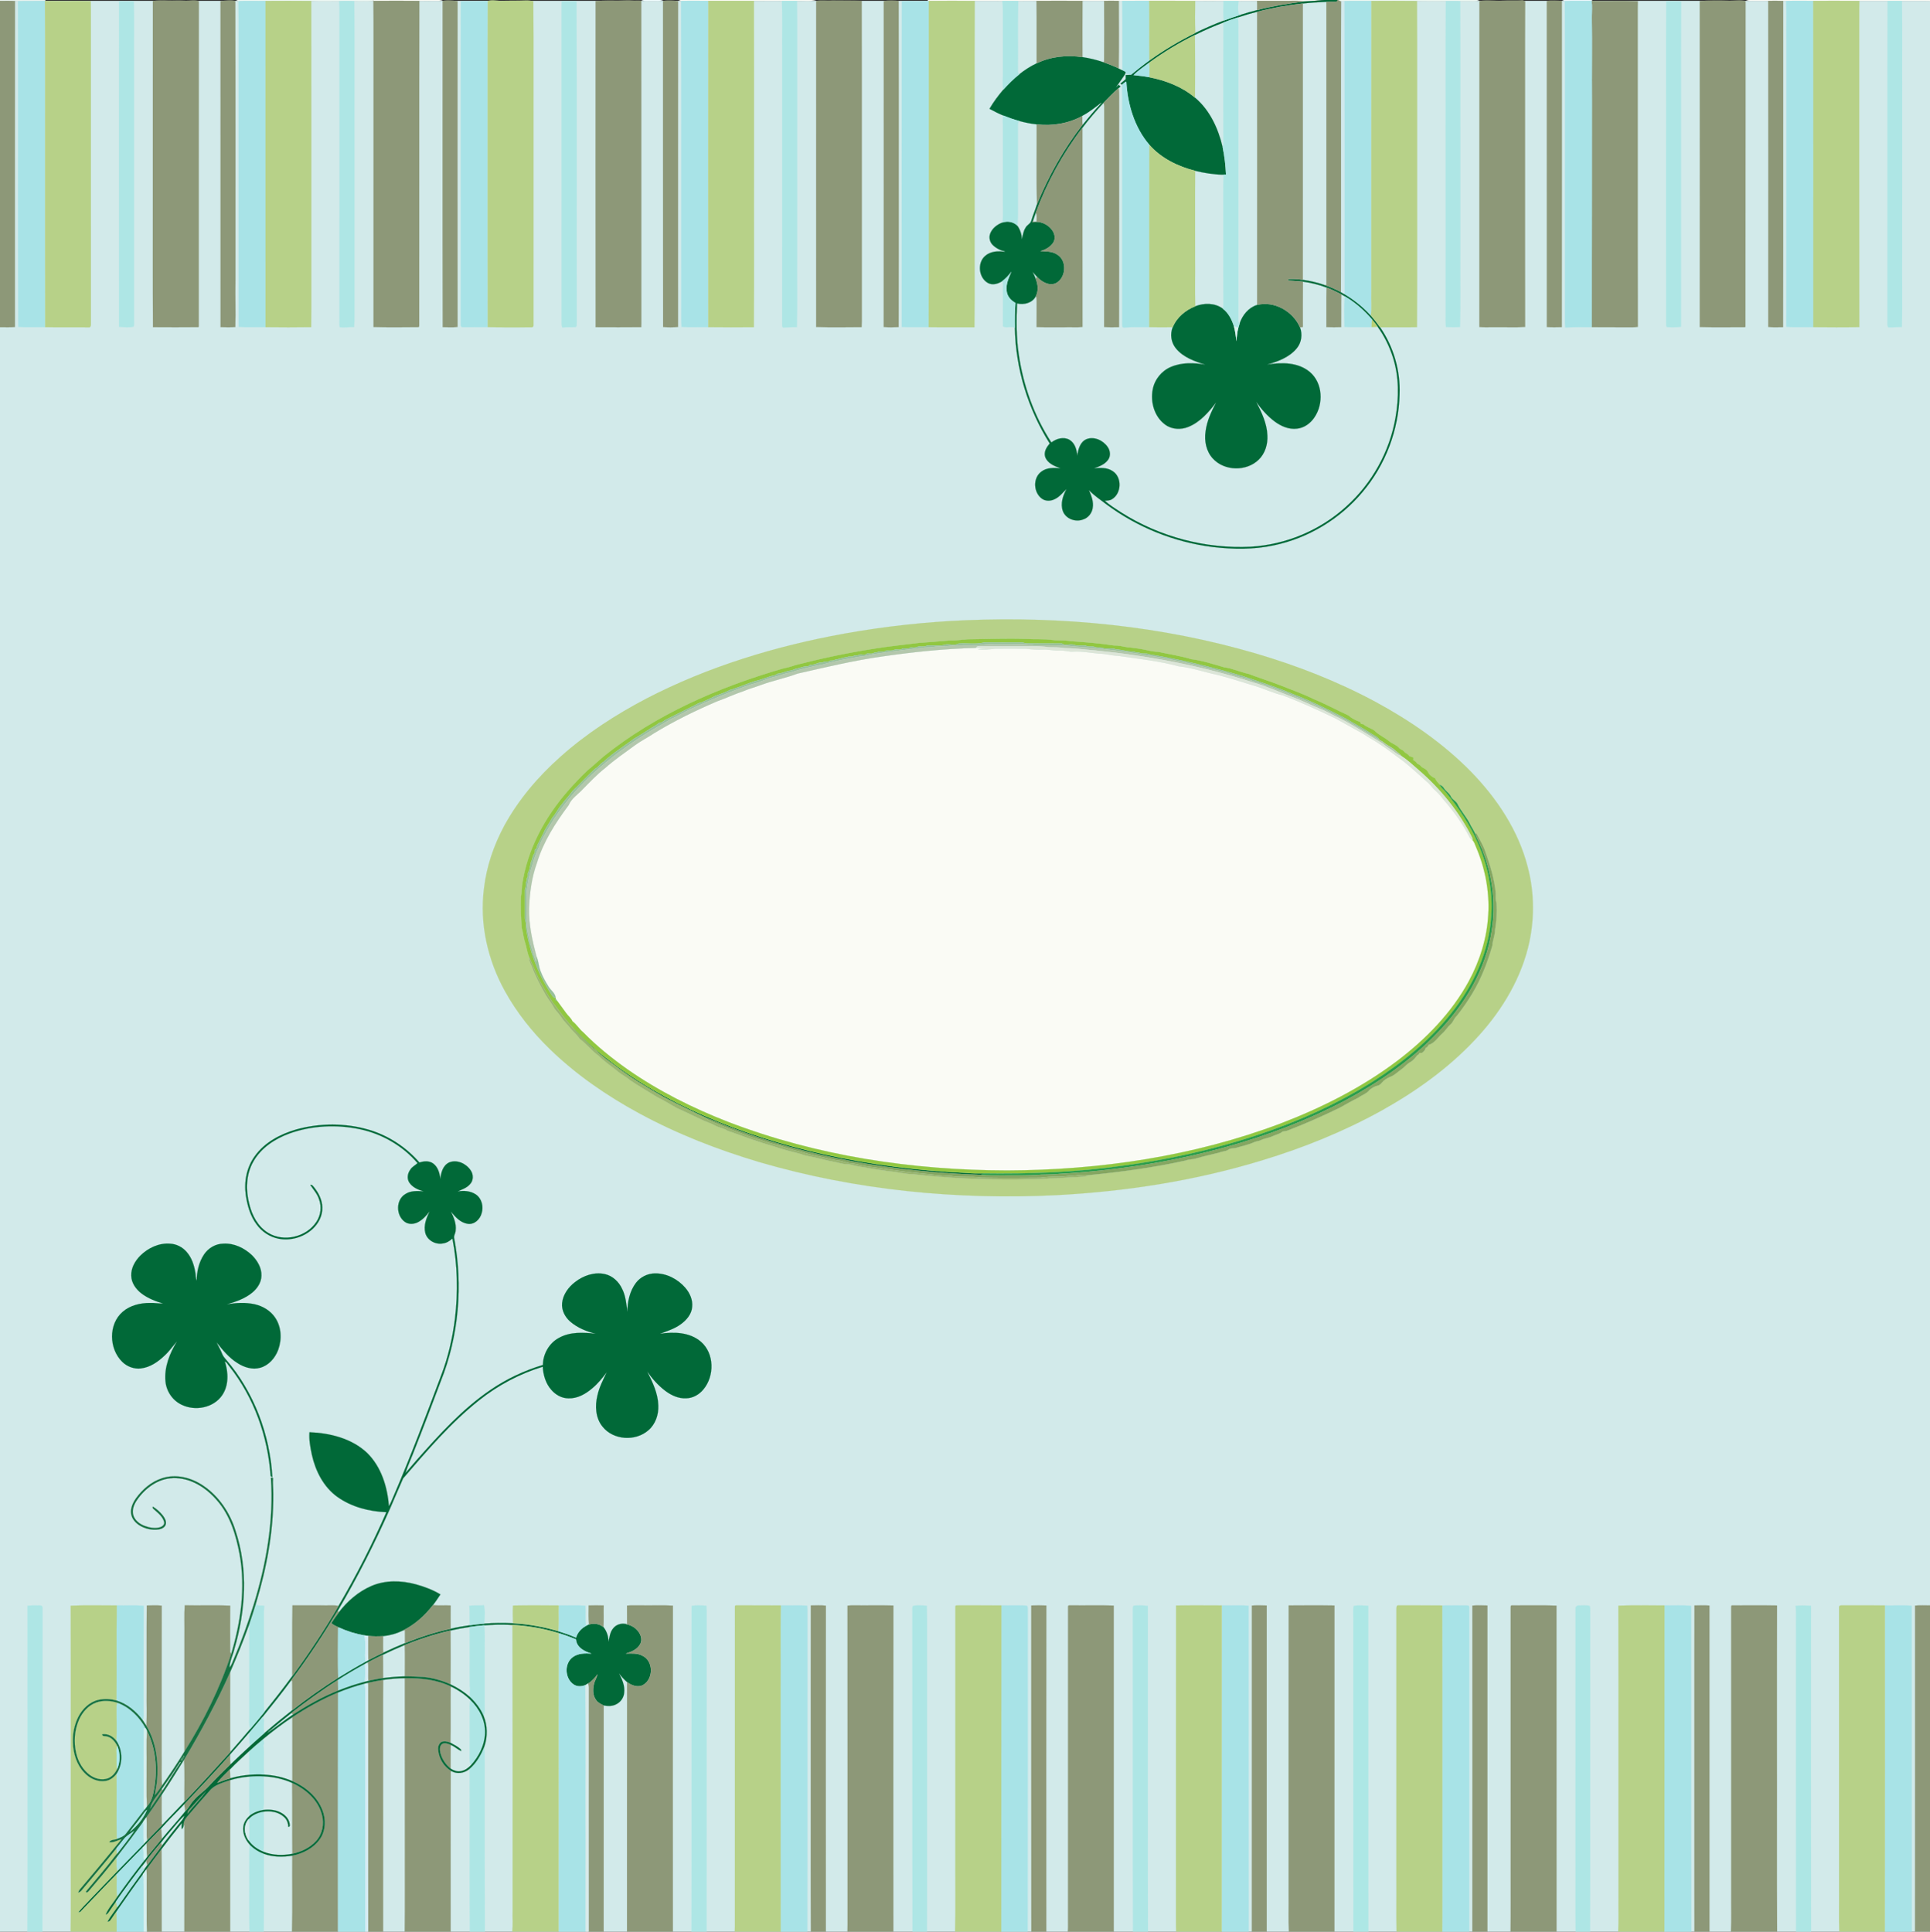 <?xml version="1.0" encoding="utf-8"?>
<!DOCTYPE svg PUBLIC "-//W3C//DTD SVG 1.1//EN" "http://www.w3.org/Graphics/SVG/1.1/DTD/svg11.dtd">
<svg version="1.1" id="Layer_1" xmlns="http://www.w3.org/2000/svg" xmlns:xlink="http://www.w3.org/1999/xlink" x="0px" y="0px"
	 viewBox="0 0 1918 1920" enable-background="new 0 0 1918 1920" xml:space="preserve">
<rect x="0" y="0" width="1918" height="1920" fill="#333333" stroke="none"/>
<g>
	<rect y="0.89" fill="#D2EAEA" stroke="#D2EAEA" stroke-width="0.094" width="1918" height="1919.11"/>
	<g id="_x23_e8f3efff">
		<path fill="#E8F3EF" stroke="#E8F3EF" stroke-width="0.094" d="M0,0h45.37l-0.75,0.87C35.72,1.23,26.8,0.93,17.9,1.12
			c-0.75-0.02-2.25-0.07-3-0.1C9.94,0.71,4.97,0.87,0,0.89V0z"/>
	</g>
	<g id="_x23_edf8f3ff">
		<path fill="#EDF8F3" stroke="#EDF8F3" stroke-width="0.094" d="M234.67,0H371l0.05,0.87c-6.31,0.47-12.64,0.22-18.96,0.21
			c-5.03-0.07-10.06-0.23-15.1-0.01c-9.22-0.08-18.45,0.29-27.67-0.13c-15.15-0.14-30.3-0.14-45.45-0.02
			c-8.98,0.3-17.97-0.28-26.94,0.25C236.37,0.87,235.23,0.29,234.67,0z"/>
	</g>
	<g id="_x23_fafbf5ff">
		<path fill="#FAFBF5" stroke="#FAFBF5" stroke-width="0.094" d="M371,0h68.7c-2.42,1.13-5.12,0.86-7.7,0.87
			c-5.08-0.09-10.17,0-15.26,0c-15.23-0.13-30.46-0.17-45.69,0L371,0z"/>
		<path fill="#FAFBF5" stroke="#FAFBF5" stroke-width="0.094" d="M674.52,0h136.13c-5.99,1.79-12.4,0.5-18.56,0.88
			c-5.03-0.1-10.05-0.1-15.06,0.02c-9.26-0.09-18.52-0.03-27.77-0.09c-15.14-0.02-30.27-0.05-45.41,0.02
			c-8.99,0.1-18-0.31-26.98,0.15C676.28,0.74,675.11,0.25,674.52,0z"/>
		<path fill="#FAFBF5" stroke="#FAFBF5" stroke-width="0.094" d="M922.23,0h394.21c-7.05,0.69-14.13,1.07-21.2,1.49
			c-3.98-1.04-8.11-0.66-12.16-0.7c-11.29,0.03-22.58-0.05-33.86,0.03c-6.1,0.06-12.19,0.01-18.27,0.09
			C1225.92,0.74,1220.9,0.79,1215.89,0.86c-9.38-0.09-18.76,0.03-28.14,0c-15.24-0.15-30.48-0.03-45.72-0.08
			c-9.01,0.08-18.02-0.09-27.03,0.11c-0.71-0.01-2.12-0.02-2.83-0.03c-4.99-0.15-9.97-0.11-14.94-0.03
			c-7.15,0.02-14.29,0.12-21.43,0.01c-15.25-0.11-30.51-0.08-45.76-0.01c-6.04-0.02-12.08,0.04-18.11,0.09
			c-5.29-0.17-10.58-0.12-15.87-0.01c-9.11-0.11-18.22-0.02-27.33-0.02c-15.24-0.15-30.49-0.19-45.72,0.01l-1.22,0.08L922.23,0z"/>
		<path fill="#FAFBF5" stroke="#FAFBF5" stroke-width="0.094" d="M1735.45,0H1918v0.96c-9.29-0.24-18.58-0.01-27.86-0.1
			c-4.78-0.05-9.56-0.07-14.32,0c-9.33,0.05-18.67-0.07-27.99,0.02c-15.29-0.18-30.59-0.08-45.88-0.06
			c-8.97,0.07-17.94-0.27-26.9,0.14c-0.72-0.01-2.15-0.04-2.87-0.05c-5-0.24-10-0.14-14.99-0.07
			c-5.06,0.1-10.11-0.04-15.16,0.05C1739.79,0.89,1737.47,1.07,1735.45,0z"/>
		<path fill="#FAFBF5" stroke="#FAFBF5" stroke-width="0.094" d="M877.15,652.44c30.68-4.44,61.59-7.7,92.59-8.42
			c3.43,0.25,6.87,0.38,10.31,0.55c-2.74,0.32-5.54,0.13-8.2,0.92c5.73,0.61,11.46-0.07,17.16-0.68
			c10.33-0.02,20.66-0.14,30.99,0.01c5.65,0.84,11.35,1.01,17.06,0.83c5.36-0.25,10.6,1.36,15.97,0.97
			c4.69-0.37,9.21,1.52,13.92,1.05c8.42-0.46,16.72,1.24,25.06,2.01c6.4-0.04,12.57,1.98,18.96,2.17
			c20.25,2.95,40.69,5.08,60.5,10.43c12.91,1.38,25.2,5.73,37.85,8.41c11.97,2.92,23.64,6.87,35.45,10.39
			c10.22,2.77,19.73,7.65,30.07,10.07c17.8,6.68,35.07,14.68,52.23,22.87c9.35,5.32,18.87,10.33,28.22,15.67
			c5.13,3.69,10.9,6.33,16.01,10.06c8.37,5.45,16.19,11.7,24.27,17.57c7.77,6.22,14.97,13.11,22.44,19.7
			c3.26,2.42,5.24,6.1,8.36,8.7c3.28,2.73,5.84,6.15,8.51,9.46c9.95,11.35,18.8,23.77,25.67,37.21
			c0.67,1.14,1.79,1.89,2.79,2.77c1.86,1.61,2.3,4.21,3.35,6.35c9.13,21.15,13.68,44.4,12.31,67.44
			c-1.2,23.1-8.25,45.67-19.16,65.99c-17.24,31.87-43.14,58.24-71.87,79.96c-34.99,26.31-74.44,46.14-115.22,61.78
			c-86.6,32.66-179.55,46.39-271.83,46.72c-94.13-0.2-188.95-14.33-277.09-48.18c-35.3-13.71-69.42-30.79-100.47-52.5
			c-15.48-10.96-30.32-22.93-43.59-36.48c-4.07-3.27-6.66-8-10.87-11.12c-1.31-3.1-4.09-5.17-6.03-7.83
			c-3.18-4.2-6.15-8.55-9.33-12.74c-0.3-0.4-0.88-1.18-1.17-1.57l-0.1-0.93c-0.24-4.7-4.68-7.51-6.99-11.23
			c-3.09-5.04-6.12-10.18-8.12-15.76c-1.84-4.61-1.88-9.71-3.95-14.24c-4.15-15.61-7.72-31.58-7.44-47.82
			c0.58-15.37,2.61-30.89,7.87-45.42c6.36-21.09,18.46-39.86,31.53-57.37c2.8-6.82,9.32-10.64,14.09-15.9
			c7.17-7.2,14.11-14.69,22.16-20.93c9.23-8.23,19.47-15.18,29.41-22.5c6.04-4.46,12.81-7.77,19.01-11.98
			c20.13-12.28,41.36-22.66,63.03-31.91c8.6-2.95,16.77-7.03,25.45-9.81c5.95-2.63,12.28-4.19,18.36-6.49
			c11.72-4.33,24.07-6.68,35.76-11.12C820.48,663.21,848.6,656.43,877.15,652.44z"/>
	</g>
	<g id="_x23_f0fcfeff">
		<path fill="#F0FCFE" stroke="#F0FCFE" stroke-width="0.094" d="M637.45,0h21.31c-3.38,1.6-7.18,0.8-10.77,0.96
			C644.48,0.77,640.71,1.68,637.45,0z"/>
	</g>
	<g id="_x23_016938ff">
		<path fill="#016938" stroke="#016938" stroke-width="0.094" d="M1316.44,0h12.79c-0.17,0.37-0.51,1.1-0.68,1.47
			c-3.47,0.45-6.98,0.08-10.45,0.35c-7.79,0.38-15.58,0.79-23.33,1.67c-15.34,1.7-30.57,4.39-45.49,8.32
			c-6.49,1.53-12.85,3.52-19.18,5.56c-4.82,1.54-9.57,3.25-14.29,5.06c-9.61,3.64-19.04,7.77-28.25,12.34
			c-16.01,7.91-31.32,17.22-45.75,27.73c-5.15,3.94-10.66,7.52-15.22,12.15c5.12,0.6,10.27,1.06,15.34,2.07
			c16.46,3.18,32.75,9.39,45.66,20.34c14.83,12.47,23.17,30.89,27.51,49.42c1.88,8.93,2.92,18,3.3,27.12
			c-0.61,0.01-1.84,0.03-2.46,0.04c-9.51-0.11-18.98-1.65-28.21-3.86c-17.07-4.31-33.74-12.4-45.49-25.82
			c-14.9-17.31-21.65-40.38-22.95-62.86c-1.65,0.75-2.98,1.99-4.32,3.15c-0.37-0.3-1.11-0.9-1.48-1.2
			c1.79-1.38,3.52-2.86,5.21-4.37c0-1.38,0.02-2.76,0.06-4.13c1.74-0.06,3.53-0.08,5.28-0.34
			c5.91-4.88,11.93-9.63,18.16-14.11c14.45-10.39,29.79-19.52,45.73-27.42c9.19-4.51,18.61-8.57,28.18-12.22
			c5.61-2.05,11.25-4.06,16.98-5.82c5.35-1.69,10.73-3.28,16.18-4.63c15.09-4,30.53-6.38,45.97-8.52
			C1302.31,1.07,1309.39,0.69,1316.44,0z"/>
		<path fill="#016938" stroke="#016938" stroke-width="0.094" d="M1030.18,62.94c14.05-6.86,30.2-8.47,45.56-6.17
			c6.9,1.02,13.72,2.65,20.33,4.92c5.45,1.83,10.81,3.93,16,6.42c1.02,0.5,2.05,1,3.09,1.5c1.11,0.55,2.2,1.09,3.33,1.65
			c0.41,1.74-0.86,3.11-1.71,4.46c-2.63,3.71-5.13,7.52-7.8,11.19c0.94-0.87,1.89-1.75,2.84-2.63
			c0.56,0.59,1.13,1.18,1.72,1.78c-0.45,0.37-1.35,1.11-1.79,1.48c-5.44,4.52-10.18,9.79-15.17,14.78
			c-7.28,7.94-14.37,16.07-20.87,24.68c-19.57,25.57-35.16,54.13-46.32,84.33c-0.93,2.56-1.81,5.13-2.69,7.71
			c-0.17,0.45-0.5,1.35-0.66,1.81c7.28-1.53,15.11,1.68,19.43,7.7c2.72,3.4,3.63,8.51,1.4,12.39
			c-2.91,4.52-7.85,7.3-12.93,8.66c5.7,0.37,12.01,0.05,16.9,3.53c10.08,6.2,8.57,23.66-1.96,28.6
			c-6.85,2.58-13.89-1.74-18.42-6.68c-1.43-1.62-2.85-3.24-4.29-4.83c1.2,2.28,2.32,4.62,3.19,7.06
			c2.14,5.4,2.82,11.71,0.11,17.04c-3.36,6.78-11.8,9.01-18.74,7.28c-0.74,16.85-0.84,33.8,1.66,50.51
			c4.5,31.05,15.28,61.39,32.45,87.69c4.96-3.87,12.24-5.94,18.02-2.63c5.42,3.24,7.28,9.89,7.67,15.81
			c0.97-6.2,2.74-13.59,9.08-16.4c7.69-3.09,16.7,1.13,21.17,7.68c2.66,3.7,3.2,9.1,0.36,12.86
			c-3.32,4.55-8.77,6.65-13.93,8.32c6.21-0.53,13.06-0.87,18.47,2.79c9.63,6.01,8.98,22.3-0.64,28.01
			c-2.11,1.34-4.65,1.35-7.04,1.44c4.94,4.65,10.88,8.11,16.53,11.85c38,24.04,83.47,36.13,128.39,33.92
			c34.88-2.04,68.89-16.29,94.74-39.81c25.65-22.96,43.34-54.68,49.18-88.63c3.47-19.84,3.61-40.65-2.65-59.97
			c-3.45-10.75-8.46-21.06-15.1-30.21c-1.79-2.52-3.62-5.01-5.65-7.33c-7.74-9.04-16.83-16.97-27.1-23.01
			c-1.12-0.67-2.25-1.32-3.36-1.93c-4.79-2.51-9.67-4.86-14.72-6.78c-7.55-2.83-15.43-4.78-23.41-5.84
			c-4.98-0.64-10-0.7-14.97-1.21c0.16-0.32,0.49-0.97,0.66-1.29c4.72-0.24,9.5,0.01,14.2,0.71c7.23,1.06,14.4,2.63,21.3,5.06
			c5.78,1.87,11.33,4.37,16.7,7.19c1.09,0.6,2.16,1.22,3.26,1.86c9.77,5.77,18.73,12.95,26.35,21.38
			c3.26,3.73,6.33,7.63,9.19,11.68c13.4,19.38,20.25,43.15,19.3,66.69c-0.76,35.27-13.95,70.08-36.72,97.01
			c-22.37,26.82-53.88,45.88-88.08,53.01c-20.07,4.35-40.85,4.08-61.15,1.63c-37.97-4.74-74.62-19.49-105.33-42.32
			c-5.89-4.64-12.29-8.65-17.39-14.21c2.44,5.6,4.88,11.68,3.73,17.91c-0.8,5.17-4.54,9.77-9.58,11.33
			c-7.49,2.92-17.27-0.62-20.07-8.42c-2.61-7.38,0.08-15.29,3.63-21.86c-3.68,3.56-6.89,7.83-11.65,10.04
			c-3.99,2.06-9.21,2.26-12.91-0.53c-8.33-6.11-9.01-20.5-0.5-26.76c5.4-4.23,12.65-3.97,19.12-3.4
			c-5.95-2.03-12.89-4.8-15.21-11.21c-1.63-4.99,1.29-9.77,4.5-13.36c-21.59-34.3-33.93-74.44-34.62-115
			c-0.23-8.27-0.01-16.55,0.5-24.8c-4.51-2.44-8.26-6.65-8.72-11.93c-0.94-6.72,2.13-12.91,4.6-18.93
			c-2.47,3.48-5.43,6.61-8.86,9.15c-4.16,2.81-9.79,4.48-14.45,1.86c-9.23-5.3-10.67-20.12-2.49-27c5.29-4.52,12.72-4.9,19.31-3.9
			c0-0.11-0.01-0.34-0.01-0.45c-4.44-0.99-8.66-3.18-11.92-6.35c-2.99-2.9-4.01-7.52-2.5-11.4c2.07-5.34,6.98-9.09,12.26-10.98
			c5.04-1.72,10.9-0.7,14.69,3.15c2.81,3.99,4.45,8.74,4.54,13.63c0.9-3.95,1.37-8.15,3.66-11.61c1.4-2.87,5.15-3.95,5.77-7.28
			c1.61-5.32,3.86-10.43,5.47-15.76c11.6-28.36,26.68-55.36,45.57-79.53c5.94-7.45,12.05-14.76,18.62-21.66
			c-6.08,4.67-12.03,9.59-18.88,13.11c-13.8,7.61-29.97,10.31-45.56,8.41c-5.86-0.59-11.65-1.79-17.32-3.36
			c-5.44-1.38-10.7-3.34-15.9-5.41c-4.67-1.96-9.2-4.22-13.63-6.66c3.88-6.77,8.61-13.02,13.63-18.98
			c4.97-5.46,10.13-10.8,15.98-15.35C1018.25,69.55,1024.05,65.91,1030.18,62.94z"/>
		<path fill="#016938" stroke="#016938" stroke-width="0.094" d="M1187.83,304.42c8.78-3.46,19.47-3.43,27.32,2.3
			c5.69,4.28,9.01,10.85,11.11,17.51c1.2,4.81,2.12,9.72,2.26,14.69c0.82-4.33,0.83-8.79,2.12-13.03
			c0.41-1.46,0.84-2.91,1.3-4.35c2.74-8.27,8.8-15.82,17.36-18.46c17.07-4.34,35.76,6.43,42.59,22.26
			c2.71,7.01,1.55,15.36-3.38,21.11c-7.36,8.8-18.61,12.9-29.31,15.98c14.2-2.39,30.59-2.53,42.29,7.14
			c13.17,10.95,14.06,31.96,4.59,45.56c-3.89,5.75-10.07,10.19-17.08,10.94c-8.19,1.06-16.19-2.54-22.6-7.37
			c-7.03-5.35-12.95-12.07-17.99-19.3c5.34,10.51,10.74,21.53,11.11,33.58c0.45,8.68-2.29,17.8-8.65,23.93
			c-12.16,11.89-34.1,11.46-45.58-1.17c-6.59-7.12-8.58-17.42-7.22-26.8c1.25-10.33,5.75-19.84,10.53-28.95
			c-7.44,9.73-15.89,19.56-27.52,24.28c-7.43,3.12-16.52,2.69-23.1-2.19c-10.73-7.75-14.86-22.35-12.41-35
			c1.84-9.85,8.82-18.48,18.06-22.37c10.75-4.59,22.97-4.3,34.27-2.19c-10.63-3.36-21.95-7.24-29.25-16.18
			c-4.82-5.81-6.07-14.13-3.21-21.12C1169.43,315.44,1178.15,308.2,1187.83,304.42z"/>
		<path fill="#016938" stroke="#016938" stroke-width="0.094" d="M569.97,1022.26c9.92,10.13,20.02,20.17,31.41,28.64
			c29.78,23.65,63.09,42.62,97.88,57.86c38.49,16.89,78.79,29.44,119.78,38.63c46.68,10.34,94.26,16.43,142.01,18.46
			c4.96,0.53,9.97,0.49,14.96,0.46c-0.1,0.37-0.31,1.13-0.41,1.51c-85.63-2.81-171.54-16.98-251.71-47.92
			c-7.34-2.74-14.45-6.08-21.84-8.67c-14.1-6.55-28.13-13.3-41.9-20.54c-16.52-9.41-32.87-19.18-47.98-30.75
			c-6.91-5.08-14.02-9.98-20.04-16.11c-4.74-3.53-8.79-7.84-12.94-12.01C576.13,1028.62,572.75,1025.71,569.97,1022.26z"/>
		<path fill="#016938" stroke="#016938" stroke-width="0.094" d="M294.5,1122.6c23.32-6.43,48.46-6.5,71.73,0.22
			c19.56,5.7,37.28,17.29,50.62,32.66c4.44-1.46,9.72-1.91,13.7,1.01c4.8,3.55,6.5,9.81,7.03,15.49
			c0.64-6.34,2.51-13.62,8.81-16.58c7.78-3.19,16.99,1.17,21.39,7.89c2.87,4.06,2.89,10.12-0.7,13.76
			c-3.17,3.77-8.02,5.15-12.26,7.28c6.04-1.18,12.82-0.6,18.05,2.87c5.95,4,7.89,12.14,5.77,18.78
			c-1.58,5.9-7.12,11.35-13.61,10.45c-7.3-0.96-12.61-6.75-16.86-12.28c2.77,5.91,5.52,12.24,4.66,18.94
			c-0.07,2.38-1.64,4.47-1.59,6.85c9.02,47.66,4.77,98-13.26,143.12c-8.42,22.45-16.89,44.89-25.73,67.19
			c-2.92,8.01-6.76,15.7-9.24,23.86c3.66-4.35,7.4-8.64,11.12-12.94c22.35-25.25,45.27-50.62,73.32-69.7
			c15.92-10.93,33.59-19.21,52.07-24.79c0.2-11.02,6.27-21.83,16.13-27c11.07-6.15,24.18-5.34,36.33-4.04
			c-9.16-2.23-18.21-5.89-25.38-12.14c-5.2-4.54-8.71-11.41-7.96-18.42c0.9-8.4,6.23-15.71,12.79-20.73
			c8.24-6.49,19.24-10.33,29.7-7.97c7.66,1.71,13.85,7.58,17.1,14.59c3.65,7.13,4.21,15.18,5.25,22.98
			c0.08-10.14,2.34-20.8,8.62-29c4.46-5.75,11.58-9.23,18.85-9.26c11.52-0.19,22.63,5.67,30.08,14.28
			c4.48,5.21,7.56,12.05,6.82,19.04c-0.55,7.28-5.72,13.26-11.45,17.32c-6.14,4.49-13.48,6.72-20.51,9.35
			c13.75-2.05,29.52-1.66,40.6,7.86c13.57,11.67,13.69,34.12,2.54,47.47c-4.14,5.09-10.39,8.68-17.04,8.82
			c-7.75,0.45-15.12-3.07-21.15-7.65c-6.88-5.3-12.74-11.85-17.64-18.99c5.29,10.61,10.67,21.65,11.02,33.75
			c0.38,9.03-2.74,18.52-9.72,24.54c-12.76,11.36-34.93,10.1-45.67-3.45c-7.09-8.62-7.67-20.77-5.06-31.21
			c1.78-8.08,5.66-15.41,9.17-22.81c-4.34,5.61-8.75,11.25-14.26,15.78c-6.56,5.67-14.77,10.4-23.71,10.07
			c-6.7,0.02-12.96-3.56-17.2-8.59c-5.51-6.26-7.87-14.63-8.41-22.81c-23,6.99-44.52,18.46-63.31,33.41
			c-28.36,22.5-51.86,50.28-75.42,77.55c-4.5,9.97-8.64,20.13-13.05,30.14c-15.44,34.72-32.55,68.73-51.92,101.43
			c-14.42,23.86-29.67,47.26-46.54,69.48c-9.01,12.34-18.61,24.24-28.21,36.14c-4.47,5.27-8.84,10.63-13.37,15.86
			c-6.16,7.3-12.52,14.43-18.82,21.62c-14.85,16.76-30.2,33.09-45.56,49.38c-7.58,8.09-15.61,15.76-22.95,24.08
			c-5.11,4.82-9.84,10.03-14.83,14.99c-1.24,1.24-2.43,2.56-3.65,3.85c-8.78,8.74-17.24,17.81-25.95,26.63
			c-12.21,12.38-24.05,25.15-36.17,37.6c-0.48,0.08-1.43,0.25-1.91,0.33c3.4-4.9,8.07-8.77,11.97-13.27
			c8.95-9.35,17.96-18.65,26.94-27.98c8.8-9.09,17.7-18.08,26.48-27.19c0.99-1.08,1.96-2.15,2.95-3.2
			c5.26-5.3,10.46-10.65,15.69-15.97c7.22-7.43,14.3-14.99,21.49-22.45c15.77-16.61,31.26-33.48,46.57-50.51
			c6.26-7.25,12.66-14.38,18.77-21.75c4.85-5.61,9.58-11.32,14.23-17.09c9.48-11.62,18.71-23.43,27.59-35.51
			c16.57-22.45,31.95-45.78,46.06-69.85c17.69-30.06,33.55-61.22,47.57-93.16c-17.2-0.62-34.72-5.18-48.85-15.27
			c-13.64-9.83-21.63-25.66-25.22-41.76c-1.54-7.36-2.98-14.9-2.39-22.44c20.48,0.82,42.05,6.15,57.32,20.58
			c14.04,13.82,20.16,33.73,21.64,52.95c1.9-3.18,3.12-6.67,4.64-10.02c17-39.48,32.16-79.72,47.26-119.96
			c6.94-18.05,11.3-37.03,13.71-56.19c3.2-26.53,2.67-53.59-2.49-79.83c-2.72,2.41-5.9,4.45-9.59,4.86
			c-7.28,1.36-15.4-3.09-17.36-10.4c-1.93-7.44,1.08-14.81,4.2-21.42c-3.22,4.31-7,8.43-11.88,10.87
			c-3.9,1.9-8.91,2.17-12.56-0.43c-9-6.25-9.29-21.97,0.39-27.72c5.4-3.59,12.06-3.02,18.2-2.7
			c-5.42-1.45-11.11-3.93-14.31-8.78c-2.52-3.91-1.69-9.11,1-12.7c1.67-2.94,4.89-4.31,7.23-6.57
			c-14.62-17.09-35.1-28.98-57.08-33.66c-23.2-4.92-47.89-3.8-70.27,4.23c-14.43,5.28-28.27,14.31-35.91,28
			c-7.28,12.74-7.63,28.37-3.92,42.29c2.72,11.22,8.63,22.38,18.78,28.49c15.54,9.52,37.92,4.14,47.87-10.98
			c4.37-6.49,5.44-15,2.67-22.34c-1.7-5.48-5.68-9.69-8.73-14.4c1.76-0.51,2.66,1.23,3.65,2.26
			c4.59,5.7,8.16,12.61,8.27,20.08c0.35,8.24-3.78,16.14-9.77,21.6c-8.93,8.17-21.8,11.89-33.69,9.55
			c-8.73-1.69-16.64-6.96-21.79-14.16c-6.31-8.36-9.2-18.75-10.7-28.97c-1.97-13.45,0.75-27.83,8.86-38.91
			C262.92,1135.39,278.64,1127.22,294.5,1122.6z"/>
		<path fill="#016938" stroke="#016938" stroke-width="0.094" d="M139.23,1248.23c7.76-7.75,18.66-12.97,29.79-12.09
			c6.33,0.33,12.43,3.45,16.51,8.28c5.06,5.71,7.42,13.25,8.64,20.65c0.51,2.59,0.1,5.38,1.28,7.83
			c0.1-9.07,2.2-18.4,7.3-26.02c4.21-6.35,11.52-10.67,19.21-10.76c10.58-0.64,20.8,4.29,28.38,11.41
			c5.4,5.4,9.78,12.63,9.45,20.51c-0.07,6.64-4.07,12.59-9.05,16.69c-7.31,6.09-16.48,9.13-25.46,11.79
			c9.14-1.7,18.64-2.15,27.77-0.18c8.02,1.81,15.64,6.27,20.3,13.17c6.42,9.3,6.93,21.76,3.11,32.18
			c-3.02,8.07-9.35,15.43-17.87,17.79c-7.75,2.17-15.98-0.39-22.54-4.65c-8.41-5.2-14.74-12.94-20.8-20.61
			c1.62,3.67,3.8,7.07,5.27,10.82c0.81,2.4,2.41,4.39,4.08,6.27c27.81,32.45,43.6,74.45,46.08,116.96
			c-0.42-0.29-1.28-0.87-1.71-1.16c-2.72-39.25-16.51-78.1-41.05-109.09c-1.48-1.64-2.43-3.88-4.47-4.89
			c3.5,10.9,4.07,23.88-2.68,33.69c-8.58,12.53-26.73,15.95-40.06,9.49c-9.07-4.15-15.39-13.38-16.26-23.28
			c-1.38-14.12,4.18-27.88,11.36-39.73c-4.16,4.69-7.68,9.96-12.37,14.17c-6.48,6.18-14.37,11.65-23.49,12.66
			c-6.76,0.79-13.68-1.81-18.48-6.56c-13.23-12.91-13.93-37.39,0.46-49.73c7.42-6.44,17.53-8.81,27.16-8.78
			c4.33-0.16,8.63,0.71,12.97,0.51c-7.45-2.11-14.8-5.03-21.07-9.64c-5.68-4.23-10.43-10.59-10.56-17.91
			C130.1,1260.47,134.12,1253.49,139.23,1248.23z"/>
		<path fill="#016938" stroke="#016938" stroke-width="0.094" d="M369.16,1576.35c13.89-5.96,29.71-5.52,44.09-1.63
			c8.51,2.34,16.89,5.48,24.47,10.05c-2.4,3.57-4.74,7.19-7.4,10.58c-8.11,10.5-18.22,19.71-30.27,25.47
			c-6.05,2.93-12.62,4.74-19.32,5.42c-4.97,0.32-9.98,0.32-14.94-0.23c-1.21-0.17-2.41-0.34-3.61-0.5
			c-8.71-1.47-17.21-4.11-25.23-7.81c-2.72-1.21-5.51-2.39-7.75-4.4c2.4-3.66,4.86-7.29,7.53-10.75
			C345.23,1591.43,356.24,1581.92,369.16,1576.35z"/>
		<path fill="#016938" stroke="#016938" stroke-width="0.094" d="M466.93,1615.39c4.76-0.72,9.55-1.19,14.34-1.62
			c9.48-0.72,19-0.85,28.5-0.34c15.24,0.79,30.38,3.51,45.01,7.88c5.97,1.9,11.95,3.83,17.68,6.41
			c1.66-5.73,6.13-10.09,11.49-12.48c0.34-0.14,1.03-0.41,1.38-0.55c4.87-1.6,10.4-0.72,14.38,2.56
			c3.31,4.13,5.01,9.37,5.03,14.65c1.04-4.61,1.44-9.67,4.64-13.41c2.72-3.5,7.34-5.14,11.69-4.48
			c4.46,0.81,8.86,2.66,11.95,6.09c3.54,3.54,5.83,9.41,3.17,14.11c-2.9,5.3-8.81,7.74-14.32,9.35
			c5.5-0.03,11.36-0.65,16.4,2.06c11.15,5.09,11.35,22.63,1.26,28.92c-5.3,3.26-11.81,0.79-16.36-2.62
			c-2.98-2.62-5.66-5.56-8.04-8.71c3.17,6.02,6.11,12.69,5.13,19.67c-0.52,4.85-3.78,9.25-8.21,11.26
			c-3.75,1.87-8.11,1.77-12.12,0.98c-2.83-1.33-5.84-2.76-7.6-5.45c-3.77-5.15-3.3-12.13-1.44-17.9c1.05-2.53,2.32-4.98,2.97-7.64
			c-2.66,3.47-5.54,6.88-9.33,9.17c-0.68,0.39-2.02,1.16-2.7,1.55c-3.63,1.54-7.97,1.82-11.41-0.35
			c-9.13-5.7-10.03-20.94-1.26-27.38c5.33-4.01,12.32-3.92,18.66-3.56c-6.83-1.98-14.88-6.06-15.42-14.1
			c-5.6-2.37-11.33-4.44-17.15-6.2c-15.68-4.86-32.01-7.65-48.41-8.26c-8.53-0.5-17.08-0.1-25.6,0.47
			c-4.89,0.41-9.77,0.94-14.62,1.68c-6.32,0.89-12.59,2.08-18.8,3.51c-16,3.57-31.58,8.79-46.77,14.89
			c-6.87,2.91-13.71,5.88-20.42,9.16c-5.16,2.47-10.26,5.06-15.31,7.73c-0.66,0.38-1.98,1.12-2.64,1.5
			c-9.11,5.03-18.14,10.24-26.88,15.92c-16.05,10.09-31.33,21.34-46.37,32.87c-7.36,5.85-14.61,11.83-21.83,17.84l-1.74-0.58
			c7.96-6.93,16.18-13.54,24.47-20.07c14.68-11.54,29.99-22.27,45.73-32.3c8.9-5.53,17.91-10.88,27.1-15.92
			c0.94-0.55,1.88-1.07,2.84-1.56c5.26-2.72,10.51-5.46,15.92-7.88c6.72-3.25,13.54-6.27,20.47-9.03
			c14.77-5.96,29.97-10.95,45.54-14.32C454.21,1617.43,460.56,1616.31,466.93,1615.39z"/>
	</g>
	<g id="_x23_8d9878ff">
		<path fill="#8D9878" stroke="#8D9878" stroke-width="0.094" d="M1329.23,0h0.54c0.98,0.65,2.07,1.05,3.28,1.2
			c-0.4,50.27-0.06,100.56-0.17,150.84c-0.09,46.12,0.17,92.25-0.14,138.36c-5.37-2.82-10.92-5.32-16.7-7.19
			c0.53,0.04,1.57,0.12,2.1,0.16c-0.02-93.85,0.03-187.7-0.04-281.55c3.47-0.27,6.98,0.1,10.45-0.35
			C1328.72,1.1,1329.06,0.37,1329.23,0z"/>
		<path fill="#8D9878" stroke="#8D9878" stroke-width="0.094" d="M0,0.89c4.97-0.02,9.94-0.18,14.9,0.13
			c-0.16,108-0.07,216.01-0.06,324.02c-4.93,0.44-9.89,0.16-14.84,0.18V0.89z"/>
		<path fill="#8D9878" stroke="#8D9878" stroke-width="0.094" d="M151.91,1.04c4.97-0.83,10.03-0.75,15.04-0.5
			c5.34,0.25,10.69-0.33,16.02,0.14c4.88,0.52,9.94-1.4,14.66,0.53c-0.19,107.81-0.01,215.62-0.09,323.43l-0.46,0.54
			c-15.02,0.16-30.06,0.12-45.08,0.02c-0.27-43.38-0.05-86.76-0.12-130.14C151.91,130.39,151.83,65.71,151.91,1.04z"/>
		<path fill="#8D9878" stroke="#8D9878" stroke-width="0.094" d="M219.13,1.11c4.86-0.36,10.01-1.54,14.74-0.03
			c0.25,92.66,0.08,185.31,0.12,277.96c-0.27,15.34,0.31,30.69-0.13,46.02c-4.88,0.35-9.79,0.29-14.68,0.07
			C219.11,217.12,219.2,109.12,219.13,1.11z"/>
		<path fill="#8D9878" stroke="#8D9878" stroke-width="0.094" d="M371.05,0.87c15.23-0.17,30.46-0.13,45.69,0
			c-0.28,107.71,0.01,215.42-0.14,323.13c-0.11,0.29-0.33,0.87-0.44,1.16c-14.98,0.13-29.99,0.31-44.97-0.1
			c0.05-78.7-0.01-157.39,0.03-236.08C371.1,59.61,371.42,30.24,371.05,0.87z"/>
		<path fill="#8D9878" stroke="#8D9878" stroke-width="0.094" d="M439.85,1.04c4.9-1.41,9.95-0.31,14.91,0.09
			c-0.1,107.94-0.08,215.88-0.01,323.82c-4.9,0.67-9.88,0.25-14.8,0.21C439.7,217.13,439.87,109.08,439.85,1.04z"/>
		<path fill="#8D9878" stroke="#8D9878" stroke-width="0.094" d="M591.89,1.01c5.73-0.21,11.47-0.58,17.22-0.45
			c6.29,0.5,12.59-0.63,18.89-0.04c3.1,0.39,6.23-0.21,9.33,0.28c0.11,107.08-0.01,214.17,0.06,321.25
			c-0.03,0.78-0.09,2.35-0.12,3.13c-15.11,0.15-30.23,0.1-45.34,0.03C591.76,217.15,591.85,109.07,591.89,1.01z"/>
		<path fill="#8D9878" stroke="#8D9878" stroke-width="0.094" d="M658.92,1.05c4.89-1.05,10.02-0.48,14.95,0.09
			c-0.14,107.95-0.02,215.9-0.06,323.85c-4.91,0.44-9.9,0.48-14.8,0.03C658.85,217.06,659.02,109.03,658.92,1.05z"/>
		<path fill="#8D9878" stroke="#8D9878" stroke-width="0.094" d="M811.08,1.09c5.21-1.34,10.54-0.04,15.81-0.63
			c9.82,0.18,19.64-0.03,29.47,0.33c0.24,106.09,0,212.18,0.12,318.27c0.01,2.03-0.08,4.07-0.2,6.1
			c-15.07,0.05-30.18,0.41-45.21-0.15C811.08,217.04,811,109.07,811.08,1.09z"/>
		<path fill="#8D9878" stroke="#8D9878" stroke-width="0.094" d="M878.23,1.16c4.86-1.04,9.91-0.66,14.83-0.26
			c0.19,57.37,0.03,114.74,0.08,172.11c-0.06,50.7,0.13,101.41-0.09,152.11c-4.95,0.21-9.95,0.4-14.87-0.11
			C878.32,217.06,878.23,109.11,878.23,1.16z"/>
		<path fill="#8D9878" stroke="#8D9878" stroke-width="0.094" d="M1030.04,0.83c15.25-0.07,30.51-0.1,45.76,0.01
			c-0.22,18.64-0.08,37.28-0.06,55.93c-15.36-2.3-31.51-0.69-45.56,6.17C1030.09,42.23,1030.36,21.53,1030.04,0.83z"/>
		<path fill="#8D9878" stroke="#8D9878" stroke-width="0.094" d="M1097.23,0.83c4.97-0.08,9.95-0.12,14.94,0.03
			c0.02,22.42,0.24,44.84-0.1,67.25c-5.19-2.49-10.55-4.59-16-6.42l1.13-0.42C1097.43,41.13,1097.35,20.98,1097.23,0.83z
			"/>
		<path fill="#8D9878" stroke="#8D9878" stroke-width="0.094" d="M1470.17,1.12c7.55-1.5,15.23,0.09,22.84-0.41
			c6.68-0.55,13.38,0.26,20.04-0.54c0.67,0.29,1.99,0.86,2.66,1.14c-0.26,51.56-0.02,103.13-0.12,154.69
			c0.06,56.32-0.08,112.64,0.07,168.95c-9.86,0.73-19.79,0.11-29.66,0.31c-5.3-0.14-10.61,0.3-15.87-0.23
			C1470.15,217.06,1470.08,109.09,1470.17,1.12z"/>
		<path fill="#8D9878" stroke="#8D9878" stroke-width="0.094" d="M1537.17,1.06c4.9-0.97,9.99-0.24,14.98-0.2
			c0.02,108.1,0.1,216.2-0.05,324.3c-4.96,0.14-9.94,0.24-14.88-0.1C1537.17,217.06,1537.26,109.06,1537.17,1.06z"/>
		<path fill="#8D9878" stroke="#8D9878" stroke-width="0.094" d="M1581.71,0.86c15.33,0.38,30.68-0.27,46,0.32
			c-0.09,2.28-0.15,4.56-0.13,6.84c0.09,105.63-0.12,211.25,0.11,316.87c-1.91,0.29-3.82,0.48-5.72,0.43
			c-13.36-0.16-26.71,0.05-40.06-0.12c0.14-75.08,0.06-150.16,0.15-225.24c-0.24-27.63,0.31-55.27-0.14-82.91
			C1581.91,11.65,1582.49,6.23,1581.71,0.86z"/>
		<path fill="#8D9878" stroke="#8D9878" stroke-width="0.094" d="M1689.2,1.05c9.89-0.7,19.84-0.71,29.76-0.27
			c5.24-0.04,10.6-1.13,15.77,0.38c-0.18,107.84,0.07,215.7-0.12,323.53l-0.51,0.53c-14.96-0.03-29.95,0.29-44.89-0.16
			C1689.26,217.06,1689.29,109.05,1689.2,1.05z"/>
		<path fill="#8D9878" stroke="#8D9878" stroke-width="0.094" d="M1757.19,0.84c4.99-0.07,9.99-0.17,14.99,0.07
			c-0.14,108.09,0.13,216.19-0.14,324.29c-4.94,0.01-9.91,0.37-14.82-0.23C1757.27,216.92,1757.33,108.88,1757.19,0.84z"/>
		<path fill="#8D9878" stroke="#8D9878" stroke-width="0.094" d="M1249.28,11.81c14.92-3.93,30.15-6.62,45.49-8.32
			c0,91.55,0.05,183.11-0.03,274.66c-4.7-0.7-9.48-0.95-14.2-0.71c-0.17,0.32-0.5,0.97-0.66,1.29c4.97,0.51,9.99,0.57,14.97,1.21
			c-0.15,15.04-0.05,30.07-0.06,45.11c-0.72,0.07-2.17,0.22-2.9,0.29c-6.83-15.83-25.52-26.6-42.59-22.26
			C1249.33,205.99,1249.37,108.9,1249.28,11.81z"/>
		<path fill="#8D9878" stroke="#8D9878" stroke-width="0.094" d="M1096.58,102.32c4.99-4.99,9.73-10.26,15.17-14.78
			c0.88,5.79,0.3,11.64,0.47,17.47c-0.08,73.39,0.13,146.79-0.1,220.19c-4.97,0.07-9.94,0.27-14.88-0.19
			c0.21-71.99,0-143.98,0.1-215.97C1097.23,106.8,1097.73,104.37,1096.58,102.32z"/>
		<path fill="#8D9878" stroke="#8D9878" stroke-width="0.094" d="M1030.21,123.6c15.59,1.9,31.76-0.8,45.56-8.41
			c-0.18,2.85-0.17,5.72,0.26,8.55c-18.89,24.17-33.97,51.17-45.57,79.53C1029.83,176.73,1030.32,150.15,1030.21,123.6z"/>
		<path fill="#8D9878" stroke="#8D9878" stroke-width="0.094" d="M1029.39,211.33c11.16-30.2,26.75-58.76,46.32-84.33
			c0.01,65.98-0.1,131.97,0.06,197.96c-5.23,0.67-10.5,0.16-15.75,0.31c-9.96-0.13-19.93,0.23-29.88-0.17
			c0.08-8.04-0.02-16.08,0.06-24.12c-0.05-2.23,0.22-4.57-0.73-6.66c2.71-5.33,2.03-11.64-0.11-17.04
			c0.28-0.56,0.83-1.67,1.1-2.23c4.53,4.94,11.57,9.26,18.42,6.68c10.53-4.94,12.04-22.4,1.96-28.6
			c-4.89-3.48-11.2-3.16-16.9-3.53c5.08-1.36,10.02-4.14,12.93-8.66c2.23-3.88,1.32-8.99-1.4-12.39
			c-4.32-6.02-12.15-9.23-19.43-7.7c0.16-0.46,0.49-1.36,0.66-1.81l0.11,1.24c0.83-0.03,2.5-0.09,3.34-0.12
			C1030.09,217.22,1030.75,214.08,1029.39,211.33z"/>
		<path fill="#8D9878" stroke="#8D9878" stroke-width="0.094" d="M1318.26,285.78c5.05,1.92,9.93,4.27,14.72,6.78
			c-0.25,10.86-0.02,21.73-0.14,32.59c-4.91,0.19-9.82,0.22-14.71-0.03C1318.23,312,1317.94,298.89,1318.26,285.78z"/>
		<path fill="#8D9878" stroke="#8D9878" stroke-width="0.094" d="M400.05,1620.82c12.05-5.76,22.16-14.97,30.27-25.47
			c5.84,0.68,11.73,0.02,17.59,0.42c-0.03,7.71-0.09,15.42,0.02,23.14c-15.57,3.37-30.77,8.36-45.54,14.32
			c-0.07-4.27-0.07-8.52-0.02-12.77C401.79,1620.55,400.63,1620.73,400.05,1620.82z"/>
		<path fill="#8D9878" stroke="#8D9878" stroke-width="0.094" d="M145.84,1595.78c4.96-0.13,9.95-0.41,14.89,0.15
			c-0.18,50.01-0.03,100.03-0.07,150.05c0.22,9.56-0.48,19.17,0.39,28.71c-2.35,3.24-4.52,6.63-7.18,9.64
			c0.47-4.49,1.61-8.87,2.11-13.35c1.75-18.99-0.56-39.05-10.56-55.65c0.76-11.11,0.09-22.28,0.31-33.4
			C145.81,1653.21,145.59,1624.49,145.84,1595.78z"/>
		<path fill="#8D9878" stroke="#8D9878" stroke-width="0.094" d="M183.28,1625.99c0.19-10.15-0.4-20.32,0.29-30.44
			c15.06,0.38,30.15-0.33,45.2,0.36c-0.11,15.38-0.13,30.78,0,46.17c0.25,0.44,0.76,1.32,1.01,1.76
			c-11.19,34.28-27.35,66.77-46.53,97.26C183.31,1702.73,183.25,1664.36,183.28,1625.99z"/>
		<path fill="#8D9878" stroke="#8D9878" stroke-width="0.094" d="M290.38,1666.03c0.2-23.47-0.26-46.96,0.24-70.41
			c11.47,0.05,22.95,0,34.42,0.03c3.8,0.02,7.65-0.31,11.4,0.53C322.33,1620.25,306.95,1643.58,290.38,1666.03z"/>
		<path fill="#8D9878" stroke="#8D9878" stroke-width="0.094" d="M584.98,1595.74c4.99-0.19,9.97-0.16,14.96,0
			c-0.18,7.17,0.2,14.34-0.23,21.51c-3.98-3.28-9.51-4.16-14.38-2.56C584.63,1608.39,584.94,1602.05,584.98,1595.74z"/>
		<path fill="#8D9878" stroke="#8D9878" stroke-width="0.094" d="M623.1,1595.87c4.96-0.51,9.95-0.13,14.93-0.23
			c10.23,0.19,20.5-0.38,30.72,0.29C668.59,1703.95,668.67,1811.98,668.71,1920h-45.62c0.09-82.69-0.07-165.39,0.08-248.08
			c4.55,3.41,11.06,5.88,16.36,2.62c10.09-6.29,9.89-23.83-1.26-28.92c-5.04-2.71-10.9-2.09-16.4-2.06
			c5.51-1.61,11.42-4.05,14.32-9.35c2.66-4.7,0.37-10.57-3.17-14.11c-3.09-3.43-7.49-5.28-11.95-6.09
			c0.52,0.03,1.56,0.08,2.08,0.1C623.11,1608.02,623.13,1601.94,623.1,1595.87z"/>
		<path fill="#8D9878" stroke="#8D9878" stroke-width="0.094" d="M805.75,1595.72c5-0.03,10.03-0.41,15.02,0.23
			c-0.15,108.02-0.07,216.03-0.04,324.05h-14.92c-0.28-53.33-0.03-106.66-0.12-159.99C805.73,1705.24,805.62,1650.48,805.75,1595.72
			z"/>
		<path fill="#8D9878" stroke="#8D9878" stroke-width="0.094" d="M842.23,1595.94c2.25-0.28,4.52-0.4,6.8-0.32
			c12.93,0.17,25.87-0.22,38.8,0.18c-0.19,108.07-0.08,216.13-0.05,324.2h-45.6c0.07-2.35,0.13-4.68,0.13-6.99
			C842.24,1807.32,842.4,1701.63,842.23,1595.94z"/>
		<path fill="#8D9878" stroke="#8D9878" stroke-width="0.094" d="M1061.4,1597.04c-0.23-2.06,2.38-1.23,3.58-1.43
			c13.95,0.22,27.93-0.3,41.87,0.25c-0.02,108.05-0.01,216.09,0.01,324.14h-45.72c0.33-3.33,0.23-6.68,0.22-9.99
			C1061.4,1805.68,1061.32,1701.36,1061.4,1597.04z"/>
		<path fill="#8D9878" stroke="#8D9878" stroke-width="0.094" d="M1244.08,1595.85c4.91-0.37,9.85-0.27,14.78-0.07
			c-0.02,108.07-0.02,216.15-0.01,324.22H1244.05C1244.1,1811.95,1244.08,1703.91,1244.08,1595.85z"/>
		<path fill="#8D9878" stroke="#8D9878" stroke-width="0.094" d="M1280.61,1595.72c15.18-0.09,30.38-0.21,45.57,0.06
			c-0.03,108.07,0.02,216.15-0.03,324.22h-45.3c-0.69-12.33-0.1-24.71-0.3-37.05
			C1280.59,1787.21,1280.48,1691.46,1280.61,1595.72z"/>
		<path fill="#8D9878" stroke="#8D9878" stroke-width="0.094" d="M1501.26,1598.99c0.13-1.19-0.47-3.79,1.63-3.32
			c14.63,0.11,29.3-0.35,43.92,0.23c0.06,108.03-0.03,216.07,0.05,324.1h-45.72c0.35-19.66,0.05-39.32,0.15-58.98
			C1501.27,1773.67,1501.33,1686.33,1501.26,1598.99z"/>
		<path fill="#8D9878" stroke="#8D9878" stroke-width="0.094" d="M1683.95,1595.75c4.95-0.12,9.92-0.32,14.88,0.09
			c0.02,108.06-0.02,216.11,0.02,324.16H1683.91c-0.14-34.33-0.02-68.66-0.07-102.99
			C1683.93,1743.26,1683.7,1669.5,1683.95,1595.75z"/>
		<path fill="#8D9878" stroke="#8D9878" stroke-width="0.094" d="M1720.38,1598.99c0.1-1.19-0.53-3.81,1.59-3.32
			c14.68,0.02,29.36-0.18,44.04,0.1c-0.21,45.4-0.03,90.8-0.1,136.2c0.18,62.67-0.21,125.36,0.17,188.03h-45.95
			c0.67-12.67,0.11-25.38,0.29-38.06C1720.39,1787.62,1720.48,1693.3,1720.38,1598.99z"/>
		<path fill="#8D9878" stroke="#8D9878" stroke-width="0.094" d="M1903.16,1595.89c4.93-0.55,9.89-0.17,14.84-0.2V1920h-14.88
			C1903.23,1811.96,1903.15,1703.93,1903.16,1595.89z"/>
		<path fill="#8D9878" stroke="#8D9878" stroke-width="0.094" d="M289.12,1670.47c16.87-22.22,32.12-45.62,46.54-69.48
			c0.27,0.39,0.8,1.17,1.07,1.56c-2.67,3.46-5.13,7.09-7.53,10.75c2.24,2.01,5.03,3.19,7.75,4.4l-0.98,0.24
			c-0.12,16.55-0.24,33.12,0.09,49.68c-15.74,10.03-31.05,20.76-45.73,32.3c0.11-9.78,0.12-19.56,0.01-29.33L289.12,1670.47
			z"/>
		<path fill="#8D9878" stroke="#8D9878" stroke-width="0.094" d="M401.05,1635.55c15.19-6.1,30.77-11.32,46.77-14.89
			c0.13,17.85,0.09,35.69-0.01,53.54c-8.81-3.88-18.2-6.65-27.83-7.33c-5.89-0.41-11.79-0.57-17.68-0.63
			c-0.03-10.14,0.18-20.28-0.09-30.41L401.05,1635.55z"/>
		<path fill="#8D9878" stroke="#8D9878" stroke-width="0.094" d="M365.79,1626.01c4.96,0.55,9.97,0.55,14.94,0.23
			c0.03,5.29-0.18,10.59,0.06,15.9l1.13,0.12c-5.41,2.42-10.66,5.16-15.92,7.88C365.48,1642.1,365.86,1634.05,365.79,1626.01z"/>
		<path fill="#8D9878" stroke="#8D9878" stroke-width="0.094" d="M365.32,1652.44c5.05-2.67,10.15-5.26,15.31-7.73
			c0.2,7.75-0.05,15.51,0.16,23.26c-4.32,0.52-8.56,1.52-12.84,2.27c-0.5,0-1.5,0-2,0
			C365.23,1664.33,366.48,1658.28,365.32,1652.44z"/>
		<path fill="#8D9878" stroke="#8D9878" stroke-width="0.094" d="M182.87,1749.13c16.89-28.19,32.51-57.18,45.89-87.21
			c-0.1,26.12-0.08,52.24-0.03,78.36l1.06,0.1c-15.31,17.03-30.8,33.9-46.57,50.51C183.11,1776.97,183.74,1763.01,182.87,1749.13z"
			/>
		<path fill="#8D9878" stroke="#8D9878" stroke-width="0.094" d="M402.28,1668.02c15.92-0.37,32.3,1.36,46.71,8.61l-1.04,0.2
			c-0.26,18.46,0.17,36.93-0.22,55.39c-2.9-1.05-6.26-2.04-9.21-0.62c-2.3,1.65-3.32,4.56-3.03,7.34
			c0.56,8.76,5.75,17.21,13.39,21.58l-0.92,0.29c-0.18,53.06-0.02,106.12-0.07,159.19h-45.72
			c0.36-27.32,0.04-54.65,0.15-81.97C402.3,1781.36,402.37,1724.69,402.28,1668.02z"/>
		<path fill="#8D9878" stroke="#8D9878" stroke-width="0.094" d="M365.41,1672.61c5.09-1.19,10.25-2.06,15.41-2.9
			c-0.29,28.45-0.03,56.91-0.12,85.36c0.03,54.97-0.05,109.95,0.03,164.93h-14.89c-0.23-81.66,0.03-163.33-0.12-244.99
			C365.64,1674.41,365.48,1673.21,365.41,1672.61z"/>
		<path fill="#8D9878" stroke="#8D9878" stroke-width="0.094" d="M290.5,1706.84c14.37-9.58,29.53-17.99,45.49-24.64
			c-0.23,79.27-0.08,158.53-0.08,237.8h-45.77c0.65-25.17,0.05-50.39,0.29-75.58c10.63-2.09,21.05-7.38,27.4-16.4
			c5.9-8.41,6.27-19.77,2.44-29.09c-5.14-13.33-16.93-23.03-29.75-28.62C290.46,1749.15,290.5,1728,290.5,1706.84z"/>
		<path fill="#8D9878" stroke="#8D9878" stroke-width="0.094" d="M437.59,1742.27c-0.67-3.19-0.99-7.6,2.45-9.3
			c3.02-0.95,6.11,0.52,8.84,1.72l-0.93,0.25c-0.15,7.66-0.05,15.33-0.06,23C442.9,1754.01,439.19,1748.41,437.59,1742.27z"/>
		<path fill="#8D9878" stroke="#8D9878" stroke-width="0.094" d="M208.17,1780.07c5.01-6.34,13.37-8.13,20.61-10.75
			c-0.17,50.23-0.07,100.45-0.06,150.68h-45.53c0.16-35.01,0.09-70.03,0.04-105.03c-0.21-0.43-0.63-1.29-0.84-1.72
			c0.17-4.7,3.95-7.87,6.67-11.25C195.28,1794.55,201.76,1787.34,208.17,1780.07z"/>
		<path fill="#8D9878" stroke="#8D9878" stroke-width="0.094" d="M290.28,1772.09c13.52,6.1,26.12,16.99,29.76,31.89
			c2.42,9,0.41,19.16-6,26.07c-6.16,6.63-14.74,10.75-23.54,12.51C290.21,1819.07,290.62,1795.58,290.28,1772.09z"/>
		<path fill="#8D9878" stroke="#8D9878" stroke-width="0.094" d="M149.15,1797.91c1.3-7.75,7.67-13.14,11.51-19.66
			c0.25,0.33,0.76,0.98,1.01,1.3C157.38,1785.59,153.29,1791.77,149.15,1797.91z"/>
		<path fill="#8D9878" stroke="#8D9878" stroke-width="0.094" d="M145.34,1806.37c5.21-7.41,10.45-14.79,15.35-22.4
			c-0.01,9.75-0.17,19.5,0.05,29.25l0.99,0.12c-5.23,5.32-10.43,10.67-15.69,15.97
			C145.09,1821.69,146.42,1813.96,145.34,1806.37z"/>
		<path fill="#8D9878" stroke="#8D9878" stroke-width="0.094" d="M145.31,1858.23c4.95-6.89,10.09-13.65,15.24-20.4
			c0.27,27.38-0.01,54.78,0.14,82.17h-14.84c-0.31-16.32-0.06-32.65-0.14-48.97C145.61,1866.76,146.08,1862.45,145.31,1858.23z"/>
	</g>
	<g id="_x23_edf8f2ff">
		<path fill="#EDF8F2" stroke="#EDF8F2" stroke-width="0.094" d="M1329.77,0h140.01c-1.5,0.81-3.15,1.23-4.81,1.11
			c-4.61-0.07-9.21-0.02-13.81-0.03c-4.79-0.02-9.57-0.14-14.35-0.06c-9.54,0.08-19.08,0.17-28.61-0.06
			c-15.12-0.16-30.25-0.15-45.38-0.04c-8.96,0.23-17.94-0.19-26.89,0.2c-0.72,0.02-2.16,0.06-2.88,0.08
			C1331.84,1.05,1330.75,0.65,1329.77,0z"/>
	</g>
	<g id="_x23_ecf8fcff">
		<path fill="#ECF8FC" stroke="#ECF8FC" stroke-width="0.094" d="M1552.61,0h29.76l-0.66,0.86c-8.87,0.33-17.76-0.21-26.62,0.27
			C1554.47,0.85,1553.23,0.28,1552.61,0z"/>
	</g>
	<g id="_x23_a8e3e7ff">
		<path fill="#A8E3E7" stroke="#A8E3E7" stroke-width="0.094" d="M17.9,1.12c8.9-0.19,17.82,0.11,26.72-0.25
			c0.4,49.72,0.04,99.45,0.16,149.18c0.03,58.37-0.08,116.75,0.08,175.12c-8.91-0.18-17.83,0.38-26.72-0.25
			C17.69,216.99,18.21,109.05,17.9,1.12z"/>
		<path fill="#A8E3E7" stroke="#A8E3E7" stroke-width="0.094" d="M236.93,1.17c8.97-0.53,17.96,0.05,26.94-0.25
			c0.06,108.09,0,216.17,0.03,324.26c-8.91-0.23-17.84,0.41-26.72-0.3c-0.12-83.3,0.01-166.6-0.06-249.9
			C237.05,50.38,237.39,25.77,236.93,1.17z"/>
		<path fill="#A8E3E7" stroke="#A8E3E7" stroke-width="0.094" d="M457.99,1.31c8.92-0.19,17.86,0,26.78-0.19
			c-0.26,57.28-0.01,114.56-0.11,171.84c0.04,50.72-0.05,101.44,0.06,152.16c-8.56,0.05-17.13,0.09-25.69,0.08
			c-0.29-0.29-0.86-0.88-1.15-1.18C458,216.46,457.77,108.88,457.99,1.31z"/>
		<path fill="#A8E3E7" stroke="#A8E3E7" stroke-width="0.094" d="M676.87,0.98c8.98-0.46,17.99-0.05,26.98-0.15
			c-0.14,108.11-0.12,216.23-0.02,324.35c-8.86-0.23-17.74,0.34-26.58-0.25c-0.43-6.97-0.09-13.96-0.21-20.94
			C676.97,202.99,677.14,101.98,676.87,0.98z"/>
		<path fill="#A8E3E7" stroke="#A8E3E7" stroke-width="0.094" d="M896.24,1.28c8.51-0.31,17.04,0.23,25.55-0.3l1.22-0.08
			c-0.04,108.09,0.18,216.2-0.1,324.29c-8.92-0.19-17.84,0.18-26.76-0.18C896.15,217.1,896,109.19,896.24,1.28z"/>
		<path fill="#A8E3E7" stroke="#A8E3E7" stroke-width="0.094" d="M1115,0.89c9.01-0.2,18.02-0.03,27.03-0.11
			c0.23,19.77-0.08,39.55,0.17,59.32c-6.23,4.48-12.25,9.23-18.16,14.11c-1.58-0.17-3.13-0.33-4.68-0.48
			c-0.31-0.82-0.6-1.65-0.87-2.47c-1.13-0.56-2.22-1.1-3.33-1.65C1115.04,46.72,1115.36,23.79,1115,0.89z"/>
		<path fill="#A8E3E7" stroke="#A8E3E7" stroke-width="0.094" d="M1335.93,1.12c8.95-0.39,17.93,0.03,26.89-0.2
			c-0.11,96.34-0.02,192.69-0.05,289.04c-0.3,7.89,0.58,15.84-0.42,23.68c-7.62-8.43-16.58-15.61-26.35-21.38
			C1336,195.21,1336.13,98.16,1335.93,1.12z"/>
		<path fill="#A8E3E7" stroke="#A8E3E7" stroke-width="0.094" d="M1555.09,1.13c8.86-0.48,17.75,0.06,26.62-0.27
			c0.78,5.37,0.2,10.79,0.21,16.19c0.45,27.64-0.1,55.28,0.14,82.91c-0.09,75.08-0.01,150.16-0.15,225.24
			c-8.81-0.1-17.62-0.13-26.41,0.36c-0.12-1.53-0.25-3.06-0.27-4.58c0.07-51.67-0.04-103.34,0.02-155.01
			C1555.11,111.02,1555.46,56.07,1555.09,1.13z"/>
		<path fill="#A8E3E7" stroke="#A8E3E7" stroke-width="0.094" d="M1775.05,0.96c8.96-0.41,17.93-0.07,26.9-0.14
			c0.28,108.12,0.04,216.25,0.12,324.37c-8.93-0.25-17.89,0.42-26.79-0.37c0.18-95.26-0.01-190.51,0.07-285.77
			C1775.12,26.36,1775.7,13.64,1775.05,0.96z"/>
		<path fill="#A8E3E7" stroke="#A8E3E7" stroke-width="0.094" d="M1114.97,84.25c1.34-1.16,2.67-2.4,4.32-3.15
			c1.3,22.48,8.05,45.55,22.95,62.86c-0.33,60.4,0.01,120.8-0.17,181.2c-8.34,0.06-16.69-0.32-25,0.47
			c-2.03,0.2-1.8-2.29-1.82-3.61c0-66.02-0.07-132.04,0.03-198.06C1115.02,110.73,1115.66,97.47,1114.97,84.25z"/>
		<path fill="#A8E3E7" stroke="#A8E3E7" stroke-width="0.094" d="M1336.34,294.49c10.27,6.04,19.36,13.97,27.1,23.01
			c-0.22,2.55-0.33,5.1-0.37,7.66c-8.99-0.13-17.98,0.27-26.96-0.17C1335.92,314.83,1335.7,304.63,1336.34,294.49z"/>
		<path fill="#A8E3E7" stroke="#A8E3E7" stroke-width="0.094" d="M116.02,1595.73c8.9,0.19,17.83-0.46,26.71,0.32
			c-0.17,34.97-0.02,69.94-0.07,104.91c0.01,2.96,0.38,6.05-0.77,8.89c-6.58-8.84-15.47-16.34-26.15-19.58
			C116.02,1658.76,115.54,1627.24,116.02,1595.73z"/>
		<path fill="#A8E3E7" stroke="#A8E3E7" stroke-width="0.094" d="M555.2,1595.75c8.85,0.12,17.74-0.46,26.58,0.25
			c0.34,6.33-0.23,12.67,0.35,18.99c0.46,0.07,1.36,0.19,1.82,0.25c-5.36,2.39-9.83,6.75-11.49,12.48
			c-5.73-2.58-11.71-4.51-17.68-6.41C555.59,1612.81,554.87,1604.27,555.2,1595.75z"/>
		<path fill="#A8E3E7" stroke="#A8E3E7" stroke-width="0.094" d="M775.98,1595.73c8.71,0.13,17.44-0.3,26.14,0.17
			c0.26,2.68,0.34,5.38,0.27,8.09c-0.16,105.34,0.13,210.68-0.13,316.01h-26.45c-0.14-81.35-0.01-162.7-0.06-244.05
			C775.95,1649.21,775.41,1622.46,775.98,1595.73z"/>
		<path fill="#A8E3E7" stroke="#A8E3E7" stroke-width="0.094" d="M995.13,1595.74c8.31,0.04,16.63-0.26,24.94,0.09
			c1.69,0.68,1.16,2.66,1.31,4.11c-0.07,106.69,0.07,213.37-0.09,320.06h-26.25
			C995.16,1811.91,994.95,1703.83,995.13,1595.74z"/>
		<path fill="#A8E3E7" stroke="#A8E3E7" stroke-width="0.094" d="M1214.2,1595.71c8.88,0.25,17.79-0.51,26.65,0.34
			c0.12,107.98-0.06,215.97,0.06,323.95h-26.78C1214.21,1811.9,1214.1,1703.81,1214.2,1595.71z"/>
		<path fill="#A8E3E7" stroke="#A8E3E7" stroke-width="0.094" d="M1433.24,1595.76c8.24,0,16.49-0.2,24.74-0.03
			c1.56-0.08,2.26,0.68,2.1,2.29c0.03,107.32,0.02,214.65,0,321.98h-26.84c0.23-19,0-38,0.11-56.99
			C1433.24,1773.93,1433.46,1684.84,1433.24,1595.76z"/>
		<path fill="#A8E3E7" stroke="#A8E3E7" stroke-width="0.094" d="M1654.13,1595.75c8.86,0.07,17.77-0.47,26.61,0.32
			c0.12,107.97-0.13,215.96,0.13,323.93h-26.81C1654.19,1811.92,1654.03,1703.83,1654.13,1595.75z"/>
		<path fill="#A8E3E7" stroke="#A8E3E7" stroke-width="0.094" d="M1873.21,1595.74c8.86,0.25,17.76-0.53,26.6,0.28
			c0.13,107.99,0,215.99,0.09,323.98h-26.74C1873.33,1811.92,1873.26,1703.83,1873.21,1595.74z"/>
		<path fill="#A8E3E7" stroke="#A8E3E7" stroke-width="0.094" d="M335.97,1617.94l0.98-0.24
			c8.02,3.7,16.52,6.34,25.23,7.81c1.79,8.6-0.05,17.48,0.98,26.19c-9.19,5.04-18.2,10.39-27.1,15.92
			C335.73,1651.06,335.85,1634.49,335.97,1617.94z"/>
		<path fill="#A8E3E7" stroke="#A8E3E7" stroke-width="0.094" d="M555.25,1623.26c5.82,1.76,11.55,3.83,17.15,6.2
			c0.54,8.04,8.59,12.12,15.42,14.1c-6.34-0.36-13.33-0.45-18.66,3.56c-8.77,6.44-7.87,21.68,1.26,27.38
			c3.44,2.17,7.78,1.89,11.41,0.35c0.56,50.36,0.03,100.74,0.23,151.11c0,31.35,0.01,62.69-0.02,94.04h-26.93
			C555.26,1821.09,554.97,1722.17,555.25,1623.26z"/>
		<path fill="#A8E3E7" stroke="#A8E3E7" stroke-width="0.094" d="M335.8,1669.86c8.74-5.68,17.77-10.89,26.88-15.92
			c0.33,5.88,0.45,11.81-0.15,17.69c-9.03,2.29-17.86,5.28-26.5,8.75C335.86,1676.86,335.82,1673.36,335.8,1669.86z"/>
		<path fill="#A8E3E7" stroke="#A8E3E7" stroke-width="0.094" d="M335.99,1682.2c8.47-3.39,17.1-6.43,25.96-8.65
			c1.66,4.28,0.81,8.95,0.98,13.43c-0.01,77.68-0.07,155.35,0.02,233.02h-27.04C335.91,1840.73,335.76,1761.47,335.99,1682.2z
			"/>
		<path fill="#A8E3E7" stroke="#A8E3E7" stroke-width="0.094" d="M115.77,1696c-0.04-1.31,0.28-2.5,0.95-3.58
			c12.27,4.42,21.9,14.25,28.15,25.47c-0.48,0-1.46-0.01-1.95-0.01c-0.47,25.68,0.04,51.4-0.21,77.1
			c-0.14,1.31,0.21,2.5,1.06,3.56c-6.23,8.19-12.52,16.34-18.88,24.43c-1.96,2.44-5.1,3.41-7.88,4.6l-1.06-0.41
			c-0.33-21.36,0.05-42.72-0.18-64.08c6.46-9.54,6.46-23.27-0.14-32.74C116.2,1718.9,115.64,1707.44,115.77,1696z"/>
		<path fill="#A8E3E7" stroke="#A8E3E7" stroke-width="0.094" d="M142.35,1810.66c0.74,7.26-0.33,14.6,0.74,21.85
			c-8.78,9.11-17.68,18.1-26.48,27.19c-1.57-4.24-0.34-8.87-1.06-13.25C124.7,1834.68,133.64,1822.76,142.35,1810.66z"/>
		<path fill="#A8E3E7" stroke="#A8E3E7" stroke-width="0.094" d="M115.78,1863.02c8.71-8.82,17.17-17.89,25.95-26.63
			c1.49,3.49,0.7,7.28,0.91,10.95c0.31,0.32,0.94,0.97,1.25,1.29c-9.52,12.01-18.65,24.33-27.51,36.84
			C115.31,1878.04,116.19,1870.5,115.78,1863.02z"/>
		<path fill="#A8E3E7" stroke="#A8E3E7" stroke-width="0.094" d="M115.7,1899.86c8.65-12.33,17.17-24.76,26.19-36.82
			c1.22,3.53,0.59,7.29,0.82,10.95c0.13,15.34-0.13,30.67,0.12,46.01h-26.96C115.79,1913.28,115.93,1906.57,115.7,1899.86z"/>
	</g>
	<g id="_x23_b7d188ff">
		<path fill="#B7D188" stroke="#B7D188" stroke-width="0.094" d="M44.62,0.87C59.81,1.25,75.01,0.79,90.2,1.08
			c0.32,10.3,0.01,20.6,0.15,30.9c-0.01,96.68-0.04,193.36,0.01,290.04c0.12,1.42-0.26,3.77-2.27,3.32
			c-14.41-0.19-28.83,0.17-43.23-0.17c-0.16-58.37-0.05-116.75-0.08-175.12C44.66,100.32,45.02,50.59,44.62,0.87z"/>
		<path fill="#B7D188" stroke="#B7D188" stroke-width="0.094" d="M263.87,0.92c15.15-0.12,30.3-0.12,45.45,0.02
			c0.14,81.37-0.01,162.74,0.07,244.1c-0.11,26.71,0.18,53.42-0.16,80.12c-15.1,0.23-30.22,0.21-45.33,0.02
			C263.87,217.09,263.93,109.01,263.87,0.92z"/>
		<path fill="#B7D188" stroke="#B7D188" stroke-width="0.094" d="M484.77,1.12c3.95-1.63,8.21-0.45,12.3-0.21
			c8.65-0.34,17.3-0.01,25.95-0.48c2.35-0.06,4.69,0.38,7.02,0.73c0.34,45.61,0.06,91.26,0.15,136.88
			c-0.01,61.69,0,123.37,0.01,185.05c0.09,1.56-0.6,2.3-2.08,2.22c-14.46-0.13-28.94,0.24-43.4-0.19
			c-0.11-50.72-0.02-101.44-0.06-152.16C484.76,115.68,484.51,58.4,484.77,1.12z"/>
		<path fill="#B7D188" stroke="#B7D188" stroke-width="0.094" d="M703.85,0.83c15.14-0.07,30.27-0.04,45.41-0.02
			c0.22,54.42,0.05,108.85,0.11,163.27c-0.16,53.71,0.24,107.43-0.18,161.14c-15.12,0.12-30.24,0.17-45.36-0.04
			C703.73,217.06,703.71,108.94,703.85,0.83z"/>
		<path fill="#B7D188" stroke="#B7D188" stroke-width="0.094" d="M923.01,0.9c15.23-0.2,30.48-0.16,45.72-0.01
			c-0.31,72.05-0.04,144.12-0.12,216.17c-0.17,36.07,0.26,72.16-0.2,108.22c-15.17-0.06-30.34,0.16-45.5-0.09
			C923.19,217.1,922.97,108.99,923.01,0.9z"/>
		<path fill="#B7D188" stroke="#B7D188" stroke-width="0.094" d="M1142.03,0.78c15.24,0.05,30.48-0.07,45.72,0.08
			c-0.04,10.61-0.4,21.23,0.18,31.82c-15.94,7.9-31.28,17.03-45.73,27.42C1141.95,40.33,1142.26,20.55,1142.03,0.78z"/>
		<path fill="#B7D188" stroke="#B7D188" stroke-width="0.094" d="M1362.82,0.92c15.13-0.11,30.26-0.12,45.38,0.04
			c0.34,57.03,0.03,114.06,0.16,171.09c-0.13,51.05,0.21,102.1-0.18,153.15c-12.21,0.27-24.43-0.03-36.64,0.12
			c-2.86-4.05-5.93-7.95-9.19-11.68c1-7.84,0.12-15.79,0.42-23.68C1362.8,193.61,1362.71,97.26,1362.82,0.92z"/>
		<path fill="#B7D188" stroke="#B7D188" stroke-width="0.094" d="M1801.95,0.82c15.29-0.02,30.59-0.12,45.88,0.06
			c-0.1,2.37-0.16,4.74-0.14,7.11c0.04,105.71-0.14,211.42,0.08,317.13c-15.22,0.33-30.47,0.2-45.7,0.07
			C1801.99,217.07,1802.23,108.94,1801.95,0.82z"/>
		<path fill="#B7D188" stroke="#B7D188" stroke-width="0.094" d="M1141.81,62.5c14.43-10.51,29.74-19.82,45.75-27.73
			c0.17,20.76,0.11,41.52,0.03,62.29c-12.91-10.95-29.2-17.16-45.66-20.34C1142.21,71.99,1142.29,67.23,1141.81,62.5z"/>
		<path fill="#B7D188" stroke="#B7D188" stroke-width="0.094" d="M1142.24,143.96c11.75,13.42,28.42,21.51,45.49,25.82
			c-0.23,29.05-0.01,58.11-0.08,87.16c0.17,15.82-0.28,31.66,0.18,47.48c-9.68,3.78-18.4,11.02-22.39,20.8
			c-7.79,0.12-15.58,0.16-23.37-0.06C1142.25,264.76,1141.91,204.36,1142.24,143.96z"/>
		<path fill="#B7D188" stroke="#B7D188" stroke-width="0.094" d="M960.35,616.48c96.65-3.97,194.29,5.72,287.28,32.94
			c41.11,12.05,81.25,27.75,119.02,48.01c34.67,18.78,67.59,41.41,95.26,69.66c25.82,26.56,47.16,58.6,56.36,94.82
			c6.91,26.2,6.83,54.14,0.18,80.39c-8.89,34.84-28.73,66.02-53.32,91.92c-26.76,28.35-58.88,51.15-92.87,70.03
			c-37.38,20.65-77.17,36.67-118.01,49.07c-66.22,20.24-135.13,30.95-204.2,34.61c-99.21,4.87-199.54-4.87-295.04-32.74
			c-41.52-12.35-82.16-28.11-120.24-48.86c-31.99-17.4-62.33-38.28-88.49-63.72c-17.4-16.94-32.73-36.17-44.48-57.47
			c-17.11-30.85-25.36-66.98-20.81-102.14c2.48-21.73,9.72-42.74,20-61.99c14.24-26.16,33.83-49.15,56.05-68.89
			c25.69-22.98,54.87-41.77,85.32-57.79c61.52-31.87,128.53-52.19,196.56-64.52C879.04,622.65,919.65,618.11,960.35,616.48
			 M943.04,636.72c-10.01,0.97-20.03,1.56-30.05,2.39c-14.99,1.92-30.02,3.34-44.94,5.83c-26.28,4.1-52.31,9.67-78.05,16.32
			c-3.99,1.49-8.11,2.51-12.26,3.39c-63.64,18.46-125.83,45.47-177.8,87.21c-5.42,4.63-10.61,9.52-16.13,14.04
			c-6.84,6.45-13.28,13.3-19.49,20.36c-23.06,26.42-40.48,58.69-45.42,93.73c-0.29,3.68-0.33,7.4-1.11,11.04
			c-0.57,10.5,0.05,21.03,0.8,31.51c1.49,4.46,1.6,9.24,3.15,13.69c1.65,5.11,2.22,10.57,4.33,15.52
			c-0.42,3.19,1.44,5.97,2.48,8.85c3.73,10.04,8.79,19.51,14.08,28.79c2.78,4.53,6.28,8.59,8.62,13.38c2.33,3,4.98,5.75,7.07,8.95
			c2.56,4.04,6.34,7.06,9.06,10.98c3.15,3.16,6.25,6.35,8.87,9.98c6.7,4.91,11.7,11.75,18.51,16.55
			c5.48,5.63,12.09,9.95,18.17,14.87c4.11,3.67,9.21,5.96,13.33,9.63c8.79,6,18.09,11.23,27.1,16.88
			c6.86,3.28,13.24,7.45,19.94,11.03c7.84,3.45,15.46,7.33,23.26,10.89c4.29,2.25,9.04,3.41,13.28,5.79
			c3.53,2.09,7.65,2.79,11.36,4.44c2.48,2,5.74,2.14,8.56,3.44c12.64,4.65,25.21,9.26,38.16,12.87
			c9.15,3.23,18.6,5.54,27.98,7.95c5.48,2.28,11.47,2.52,17.12,4.19c4.81,1.01,9.51,2.47,14.37,3.25
			c4.88,0.81,9.59,2.7,14.6,2.72c3.8-0.06,7.25,1.77,11,2.12c9.98,1.75,19.96,3.46,30,4.84
			c8.39,0.46,16.55,3.01,24.99,3.02c34.52,3.97,69.3,5.41,104.06,5.09c10.32-0.4,20.7,0.24,30.98-0.96
			c9.01,0.07,17.97-1.18,26.99-1.26c4.05-0.46,8.58-0.05,12.23-2.07c32.22-3.16,64.42-7.47,96.05-14.52
			c3.49-1.38,7.35-0.9,10.85-2.21c7.45-2.16,15.05-3.74,22.57-5.65c2.87-1.35,6.27-1.07,8.95-2.86
			c2.31-1.84,5.42-1.08,8.08-1.95c6.09-1.87,12.42-3.06,18.2-5.81c2.01-0.69,4.18-0.81,6.11-1.8
			c3.8-1.83,8.1-2.16,11.91-4c3.18-1.57,6.97-2.05,9.65-4.53c1.85-0.21,3.75-0.44,5.5-1.18
			c17.32-6.61,34.21-14.24,50.91-22.28c6.28-3.47,12.48-7.06,18.92-10.23c3.69-2.71,8.47-4.03,11.23-7.85
			c2.37-1.73,4.85-3.48,7.81-4.02c2.76-0.55,4.18-3.14,6.08-4.92c2.32-1.85,4.95-3.29,7.71-4.38
			c3.77-1.66,6.58-4.78,9.97-7.03c3.08-2.16,5.35-5.34,8.73-7.11c2.76-1.52,4.81-3.99,6.63-6.5c1.03-0.71,2.26-1.25,2.46-2.63
			c0.63-0.02,1.89-0.04,2.52-0.05c1.63-1.24,3.26-2.65,3.56-4.8c1.32-0.65,2.58-1.52,2.94-3.06
			c6.06-1.66,9.15-7.48,13.64-11.34c3.08-2.61,5.01-6.27,8.08-8.91c2.82-2.34,3.58-6.21,6.36-8.6
			c5.68-7.18,10.9-14.73,15.63-22.58c8.82-14.69,14.96-30.81,19.69-47.22c0.3-5.27,2.67-10.19,2.68-15.44
			c1.52-8.73,2.06-17.61,1.56-26.47c-1.03-3.28-0.82-6.72-0.82-10.1c-1.36-14.38-5.67-28.24-10.49-41.78
			c-2.08-6.19-5.59-11.71-8.57-17.45c-0.41-0.15-1.23-0.46-1.64-0.61c-1.21-2.9-3.12-5.41-4.48-8.21
			c-3.38-7.32-9.13-13.19-12.69-20.42c-1.53-3.52-5.79-4.75-7.04-8.4c-1.74-3.07-5.01-4.89-6.79-7.94
			c-0.84-1.51-2.37-2.31-3.8-3.09c-1.63-2.07-3.81-3.69-4.61-6.36c-3.09-1.3-5.92-3.41-7.36-6.52
			c-1.2-2.54-4.06-3.46-6.25-4.87c-1.09-1.36-2.24-2.64-4.02-2.93c-0.98-1.77-2.57-2.96-4.26-3.93
			c0.05-0.8,0.13-1.58,0.23-2.35c-1.37-0.56-2.75-1.07-4.1-1.55c-1.19-2.27-3.94-2.71-5.4-4.71
			c-1.23-1.56-3.39-1.81-4.66-3.28c-2.67-3.24-6.97-4.22-10.1-6.87c-4.59-3.86-10.35-6.13-14.54-10.47
			c-3.41-2.5-7.8-3.37-10.92-6.3c-0.59-0.09-1.77-0.27-2.36-0.36c-0.23-0.49-0.69-1.47-0.91-1.95
			c-4.29-1.43-8.42-3.53-11.81-6.54c-11.6-5.3-22.88-11.46-34.72-16.3c-10.71-5.36-22.08-9.18-33.16-13.68
			c-10.18-4.05-20.69-7.15-30.89-11.14c-8.31-1.79-16.09-5.56-24.56-6.62c-10.8-3.12-21.57-6.74-32.76-8.11
			c-10.69-3.31-21.79-4.81-32.68-7.27c-6.19-0.03-12.05-2.08-18.11-2.99c-4.19-0.48-8.33-1.27-12.53-1.51
			c-4.43-0.9-8.87-1.88-13.42-1.8c-14.29-2.18-28.76-3.32-43.18-4.29c-5.89-1.11-11.91-0.32-17.82-1.18
			c-8.64-1.17-17.37-0.55-26.04-1.02c-19.3-0.78-38.61,0.13-57.91,0.32C955.71,635.85,949.41,636.88,943.04,636.72z"/>
		<path fill="#B7D188" stroke="#B7D188" stroke-width="0.094" d="M70.24,1595.99c15.23-0.71,30.53-0.23,45.78-0.26
			c-0.48,31.51,0,63.03-0.28,94.54c-5.69-1.63-11.79-1.95-17.59-0.7c-9.1,1.96-16.3,9.05-20.42,17.15
			c-3.85,7.81-5.59,16.63-5.2,25.33c0.28,10.85,3.71,22.02,11.38,29.96c5.3,5.73,13.28,9.44,21.16,8.08
			c4.4-0.67,8.07-3.56,10.7-7.01c0.23,21.36-0.15,42.72,0.18,64.08l1.06,0.41c-2.6,1.54-6.87,0.51-8.38,3.5
			c4.34,0.54,8.18-2.02,12.26-3.01c-12.81,15.76-25.78,31.39-38.9,46.9c-1.58,1.9-3.61,3.63-4.16,6.18
			c1.08-0.32,2-0.87,2.75-1.66c11.73-14.11,23.66-28.04,35.14-42.35c0.15,1.81,0.32,3.61,0.51,5.47
			c-9.9,12.77-20.32,25.14-30.75,37.46c0.25,2.16,2.18,0.1,2.81-0.58c9.3-10.83,18.41-21.83,27.26-33.03
			c0.72,4.38-0.51,9.01,1.06,13.25c-8.98,9.33-17.99,18.63-26.94,27.98c-3.9,4.5-8.57,8.37-11.97,13.27
			c0.48-0.08,1.43-0.25,1.91-0.33c12.12-12.45,23.96-25.22,36.17-37.6c0.41,7.48-0.47,15.02,0.6,22.45
			c-3.68,5.87-8.64,11.07-11.3,17.5c2-0.48,2.9-2.42,3.99-3.94c2.05-3.13,4.26-6.16,6.36-9.24
			c0.15,1.94,0.51,3.9,1.21,5.77c-3.15,4.83-6.96,9.23-9.69,14.34c2.02,0.22,2.91-1.66,3.88-3.03c1.56-2.39,3.22-4.7,4.87-7.01
			c0.23,6.71,0.09,13.42,0.17,20.14H70.15c0.48-23,0.07-46.03,0.2-69.03C70.28,1765.97,70.49,1680.98,70.24,1595.99z"/>
		<path fill="#B7D188" stroke="#B7D188" stroke-width="0.094" d="M509.79,1595.82c15.13-0.31,30.27-0.21,45.41-0.07
			c-0.33,8.52,0.39,17.06-0.42,25.56c-14.63-4.37-29.77-7.09-45.01-7.88C509.55,1607.56,509.4,1601.68,509.79,1595.82
			z"/>
		<path fill="#B7D188" stroke="#B7D188" stroke-width="0.094" d="M730.35,1597c-0.21-2.06,2.48-1.16,3.66-1.38
			c13.99,0.11,27.98-0.04,41.97,0.11c-0.57,26.73-0.03,53.48-0.23,80.22c0.05,81.35-0.08,162.7,0.06,244.05h-45.67
			c0.07-1.71,0.15-3.39,0.19-5.06C730.33,1808.96,730.31,1702.98,730.35,1597z"/>
		<path fill="#B7D188" stroke="#B7D188" stroke-width="0.094" d="M949.37,1597.07c-0.19-1.99,2.44-1.23,3.62-1.45
			c14.04,0.07,28.09-0.05,42.14,0.12c-0.18,108.09,0.03,216.17-0.09,324.26h-45.92c0.58-25.32,0.11-50.67,0.23-75.99
			C949.39,1761.7,949.34,1679.38,949.37,1597.07z"/>
		<path fill="#B7D188" stroke="#B7D188" stroke-width="0.094" d="M1168.73,1595.8c15.15-0.31,30.31-0.11,45.47-0.09
			c-0.1,108.1,0.01,216.19-0.07,324.29h-45.3c-0.31-6-0.14-11.99-0.2-17.98
			C1168.74,1799.95,1168.54,1697.87,1168.73,1595.8z"/>
		<path fill="#B7D188" stroke="#B7D188" stroke-width="0.094" d="M1387.67,1599.96c0.08-1.61-0.28-4.72,2.25-4.33
			c14.43,0.1,28.88-0.09,43.32,0.13c0.22,89.08,0,178.17,0.11,267.25c-0.11,18.99,0.12,37.99-0.11,56.99h-45.39
			c-0.43-16.99-0.03-34-0.19-50.99C1387.66,1779.33,1387.67,1689.64,1387.67,1599.96z"/>
		<path fill="#B7D188" stroke="#B7D188" stroke-width="0.094" d="M1608.28,1595.96c15.26-0.64,30.57-0.25,45.85-0.21
			c-0.1,108.08,0.06,216.17-0.07,324.25H1608.08c0.72-11.66,0.1-23.38,0.33-35.05
			C1608.31,1788.62,1608.55,1692.29,1608.28,1595.96z"/>
		<path fill="#B7D188" stroke="#B7D188" stroke-width="0.094" d="M1827.61,1597.91c-0.43-2.06,1.83-2.52,3.36-2.28
			c14.08,0.12,28.16-0.11,42.24,0.11c0.05,108.09,0.12,216.18-0.05,324.26H1827.85c-0.57-13.99-0.05-28-0.23-42
			C1827.61,1784.64,1827.66,1691.27,1827.61,1597.91z"/>
		<path fill="#B7D188" stroke="#B7D188" stroke-width="0.094" d="M506.84,1615c16.4,0.61,32.73,3.4,48.41,8.26
			c-0.28,98.91,0.01,197.83-0.14,296.74H509.1c0.73-6.63,0.14-13.31,0.33-19.96c-0.05-94.73,0.12-189.47-0.1-284.2
			C508.71,1615.63,507.46,1615.21,506.84,1615z"/>
		<path fill="#B7D188" stroke="#B7D188" stroke-width="0.094" d="M95.27,1692.31c6.87-2.55,14.55-2.05,21.45,0.11
			c-0.67,1.08-0.99,2.27-0.95,3.58c-0.13,11.44,0.43,22.9-0.14,34.34c-3.24-4.36-8.58-7.46-14.15-6.48
			c0.39,2.26,2.8,1.51,4.41,1.96c5.07,0.88,8.55,5.3,10.71,9.66c-1.03,2.01-0.82,4.31-0.77,6.52c0.21,5.49-0.34,11.02,0.51,16.5
			c-1.91,4.01-5.06,7.71-9.36,9.22c-5.89,1.98-12.49,0.33-17.44-3.22c-7.11-5.08-11.71-13.08-13.75-21.47
			c-2.74-11.31-1.88-23.58,2.93-34.22C82.04,1701.61,87.71,1695.15,95.27,1692.31z"/>
	</g>
	<g id="_x23_aee6e5ff">
		<path fill="#AEE6E5" stroke="#AEE6E5" stroke-width="0.094" d="M118.24,1.29c4.92,0.09,9.83-0.01,14.75-0.03
			c0.61,19.23,0.02,38.51,0.26,57.76C133.24,145.01,133.2,231,133.24,317c-0.14,2.55,0.51,5.32-0.52,7.73
			c-4.66,1.02-9.69,0.46-14.46,0.13C118.18,217,118.22,109.14,118.24,1.29z"/>
		<path fill="#AEE6E5" stroke="#AEE6E5" stroke-width="0.094" d="M336.99,1.07c5.04-0.22,10.07-0.06,15.1,0.01
			c0.44,48.97,0.03,97.95,0.19,146.92c0,49.98-0.03,99.97,0.02,149.95c-0.09,9.05,0.18,18.1-0.31,27.13
			c-4.73-0.2-9.63,0.82-14.23,0.19c-0.88-2.67-0.36-5.55-0.43-8.31c0.03-101.3-0.01-202.61,0.01-303.91
			C337.39,9.05,337.3,5.05,336.99,1.07z"/>
		<path fill="#AEE6E5" stroke="#AEE6E5" stroke-width="0.094" d="M558.23,1.3c4.91-0.1,9.82,0.11,14.73-0.03
			c0.39,106.56,0.02,213.14,0.18,319.71c-0.25,1.32,0.49,3.44-1.1,4.12c-4.35,0.4-8.75-0.27-13.06,0.53c-1.41-2.3-0.7-5.09-0.9-7.63
			c-0.02-103.33,0.02-206.67-0.04-310.01C558,5.76,558.04,3.52,558.23,1.3z"/>
		<path fill="#AEE6E5" stroke="#AEE6E5" stroke-width="0.094" d="M777.03,0.9c5.01-0.12,10.03-0.12,15.06-0.02
			c0.29,24.69,0.04,49.39,0.13,74.08c-0.07,60,0,120.01-0.02,180.02c-0.15,23.38,0.27,46.78-0.22,70.16
			c-4.34,0.07-8.67,0.1-12.99,0.43c-1.53,0.42-1.8-1.45-1.68-2.49c0.05-90.37,0-180.75,0.02-271.12
			C777.16,34.94,777.72,17.91,777.03,0.9z"/>
		<path fill="#AEE6E5" stroke="#AEE6E5" stroke-width="0.094" d="M996.06,0.91c5.29-0.11,10.58-0.16,15.87,0.01
			c-0.55,22.34-0.05,44.71-0.28,67.06c0.14,1.97-0.39,4.39,1.32,5.86c-5.85,4.55-11.01,9.89-15.98,15.35
			c-0.91-5.37-0.32-10.83-0.34-16.24c0.04-16.99,0.04-33.99-0.01-50.98C996.58,14.94,996.94,7.89,996.06,0.91z"/>
		<path fill="#AEE6E5" stroke="#AEE6E5" stroke-width="0.094" d="M1215.89,0.86c5.01-0.07,10.03-0.12,15.06,0.05
			c-0.49,4.27-0.84,8.73,0.1,12.94c0.51,0.2,1.53,0.59,2.04,0.79c-5.73,1.76-11.37,3.77-16.98,5.82
			C1215.41,13.95,1215.78,7.39,1215.89,0.86z"/>
		<path fill="#AEE6E5" stroke="#AEE6E5" stroke-width="0.094" d="M1436.81,1.02c4.78-0.08,9.56,0.04,14.35,0.06
			c0.28,83.61,0.02,167.23,0.13,250.85c-0.18,24.35,0.31,48.72-0.3,73.07c-4.69,0.38-9.38,0.26-14.05,0.03
			c-0.55-4.66-0.28-9.36-0.3-14.03c0.01-50.98,0.01-101.96-0.01-152.94C1436.75,105.72,1436.4,53.36,1436.81,1.02z"/>
		<path fill="#AEE6E5" stroke="#AEE6E5" stroke-width="0.094" d="M1655.86,1.21c4.97,0.01,9.94,0.08,14.92,0.15
			c-0.33,107.79,0.03,215.6-0.16,323.39c-4.49,0.76-9.06,0.59-13.57,0.4c-1.91-0.34-1.07-2.87-1.33-4.19
			c-0.18-56.66,0.05-113.32-0.05-169.98C1655.83,101.05,1655.43,51.12,1655.86,1.21z"/>
		<path fill="#AEE6E5" stroke="#AEE6E5" stroke-width="0.094" d="M1875.82,0.86c4.76-0.07,9.54-0.05,14.32,0
			c0.49,29.7,0.03,59.42,0.23,89.13c-0.06,54,0.01,108-0.03,161.99c-0.21,24.33,0.38,48.68-0.26,72.99
			c-4.48,0.11-8.94,0.5-13.4,0.43c-1.45-1.42-0.89-3.56-0.99-5.35C1875.82,213.65,1875.56,107.25,1875.82,0.86z"/>
		<path fill="#AEE6E5" stroke="#AEE6E5" stroke-width="0.094" d="M1215.81,22.43c4.72-1.81,9.47-3.52,14.29-5.06
			c1.15,5.48,0.37,11.1,0.6,16.65c0.01,94.31,0.01,188.63-0.01,282.95c0.07,1.57-0.24,3.49,1.25,4.57
			c-0.46,1.44-0.89,2.89-1.3,4.35c-1.46-0.56-2.94-1.12-4.38-1.66c-2.1-6.66-5.42-13.23-11.11-17.51
			c0.16-0.7,0.47-2.1,0.63-2.8c-0.18-30.98-0.03-61.96-0.08-92.94c0.13-12.45-0.24-24.9,0.24-37.34
			c0.62-0.01,1.85-0.03,2.46-0.04c-0.38-9.12-1.42-18.19-3.3-27.12c0.29-1.15,0.51-2.3,0.67-3.47
			C1215.66,102.82,1215.64,62.61,1215.81,22.43z"/>
		<path fill="#AEE6E5" stroke="#AEE6E5" stroke-width="0.094" d="M996.99,114.83c5.2,2.07,10.46,4.03,15.9,5.41
			c-0.8,1.15-1.21,2.41-1.23,3.79c0.02,29.67,0.04,59.33,0.02,89c-0.21,3.75-0.06,7.54-0.66,11.26c-3.79-3.85-9.65-4.87-14.69-3.15
			c0.77-9.67,0.1-19.42,0.32-29.13c0.02-22.31-0.05-44.62,0-66.93C996.51,121.66,996.29,118.21,996.99,114.83z"/>
		<path fill="#AEE6E5" stroke="#AEE6E5" stroke-width="0.094" d="M247.34,1615.45c2.34-7.15,4.81-14.24,6.93-21.45
			c1.53,3.03,5.72,1.17,8.46,2.16c-0.5,3.91-0.53,7.85-0.44,11.8c-0.06,27.69,0.01,55.37,0.01,83.06
			c0.17,3.49-0.36,7.06,0.49,10.52c-4.65,5.77-9.38,11.48-14.23,17.09c-1.42-4.43-0.85-9.09-0.89-13.63
			c0.06-24.33-0.04-48.66,0.05-72.98C247.54,1626.49,247.93,1620.95,247.34,1615.45z"/>
		<path fill="#AEE6E5" stroke="#AEE6E5" stroke-width="0.094" d="M466.32,1596.12c4.84-0.79,9.76-0.07,14.63-0.65
			c1.37,5.97,0.74,12.22,0.32,18.3c-4.79,0.43-9.58,0.9-14.34,1.62C466.27,1608.98,467.11,1602.52,466.32,1596.12z"/>
		<path fill="#AEE6E5" stroke="#AEE6E5" stroke-width="0.094" d="M27.29,1596.05c3.91-0.41,7.86-0.5,11.79-0.33
			c1.4-0.19,3.48,0.44,3.16,2.28c-0.1,107.33,0.06,214.67-0.06,322H27.17c0.35-51.31,0.04-102.62,0.19-153.93
			C27.28,1709.39,27.37,1652.72,27.29,1596.05z"/>
		<path fill="#AEE6E5" stroke="#AEE6E5" stroke-width="0.094" d="M687.31,1596.11c4.88-0.79,9.84-0.47,14.75-0.12
			c0.08,1.65,0.17,3.31,0.2,5c-0.1,106.34,0.08,212.67-0.07,319.01h-15.03C687.42,1812.04,687.12,1704.07,687.31,1596.11z"/>
		<path fill="#AEE6E5" stroke="#AEE6E5" stroke-width="0.094" d="M907.08,1596.21c4.58-1.05,9.37-0.51,14.03-0.23
			c0.51,23.32-0.01,46.68,0.21,70.02c-0.1,84.67,0.14,169.34-0.1,254h-14.4c-0.3-106,0-212-0.17-318
			C906.72,1600.06,906.36,1598.03,907.08,1596.21z"/>
		<path fill="#AEE6E5" stroke="#AEE6E5" stroke-width="0.094" d="M1125.75,1600.04c0.23-1.38-0.38-3.53,1.24-4.19
			c4.56-0.34,9.2-0.34,13.75,0.32c-0.02,107.94-0.16,215.89,0.09,323.83H1125.91
			C1125.57,1813.35,1125.92,1706.69,1125.75,1600.04z"/>
		<path fill="#AEE6E5" stroke="#AEE6E5" stroke-width="0.094" d="M1565.71,1598.99c-0.26-1.9,1.45-3.4,3.28-3.27
			c3.59,0,7.35-0.51,10.85,0.46c0.93,2.83,0.39,5.92,0.51,8.87c-0.13,104.98,0.12,209.97-0.11,314.95h-14.37
			c-0.43-24.64-0.03-49.3-0.19-73.94C1565.72,1763.7,1565.65,1681.34,1565.71,1598.99z"/>
		<path fill="#AEE6E5" stroke="#AEE6E5" stroke-width="0.094" d="M466.62,1617.15c4.85-0.74,9.73-1.27,14.62-1.68
			c1.03,9.79,0.23,19.67,0.45,29.51c0.04,16.68-0.01,33.37,0.01,50.05c-0.1,3.48,0.7,7.22-1.1,10.42
			c-3.08-7.1-7.88-13.27-13.43-18.59c-0.99-3.62,0.57-7.2-0.37-10.83C466.62,1656.41,466.94,1636.77,466.62,1617.15z"/>
		<path fill="#AEE6E5" stroke="#AEE6E5" stroke-width="0.094" d="M466.78,1703.08c0.15-4.5-0.61-9.09,0.74-13.45
			c8.92,8.63,15.09,20.69,14.55,33.32c-0.52,11.76-6.13,22.89-13.96,31.49c-1.26-1.92-1.45-4.19-1.4-6.39
			C466.85,1733.06,466.62,1718.06,466.78,1703.08z"/>
		<path fill="#AEE6E5" stroke="#AEE6E5" stroke-width="0.094" d="M247.55,1740.56c4.56-4.15,9.24-8.15,13.99-12.06
			c0.31,1.94,1.65,4.21,0.28,6.07c1.39,9.72-0.49,19.62,0.87,29.34c-4.93-0.28-9.88-0.23-14.8,0.16
			C247.36,1756.24,248.02,1748.39,247.55,1740.56z"/>
		<path fill="#AEE6E5" stroke="#AEE6E5" stroke-width="0.094" d="M466.25,1758.49c7.1-5.96,11.88-14.29,15.18-22.85
			c0.45,6.79,0.25,13.59,0.27,20.4c0.06,54.65-0.08,109.31,0.12,163.96H466.9c-0.44-53.29,0.08-106.61-0.24-159.89
			C466.55,1759.7,466.35,1758.9,466.25,1758.49z"/>
		<path fill="#AEE6E5" stroke="#AEE6E5" stroke-width="0.094" d="M247.9,1765.8c4.73-0.4,9.48-0.5,14.22-0.21
			c0.45,8.47-0.04,16.95,0.24,25.44c0.16,2.67-0.7,5.28-0.7,7.97c-4.83,0.79-9.51,2.57-13.41,5.57
			c-0.95-5.48-0.45-11.04-0.58-16.55C247.7,1780.61,247.54,1773.19,247.9,1765.8z"/>
		<path fill="#AEE6E5" stroke="#AEE6E5" stroke-width="0.094" d="M247.02,1808.2c3.8-4.37,9.4-6.65,15.02-7.51
			c0.5,7.4,0.09,14.83,0.22,22.26c-0.1,5.86,0.29,11.75-0.43,17.6c-5.67-2.3-11.03-5.88-14.54-10.97
			C247.52,1822.49,248.25,1815.23,247.02,1808.2z"/>
		<path fill="#AEE6E5" stroke="#AEE6E5" stroke-width="0.094" d="M248.25,1833.54c3.91,4.08,8.81,7.1,14.1,9.07
			c-0.28,25.79,0.12,51.59-0.21,77.39H247.9c-0.54-20.98-0.03-41.99-0.25-62.98C247.96,1849.2,247.17,1841.32,248.25,1833.54z"/>
	</g>
	<g id="_x23_d7ebeaff">
		<path fill="#D7EBEA" stroke="#D7EBEA" stroke-width="0.094" d="M1112.17,0.86c0.71,0.01,2.12,0.02,2.83,0.03
			c0.36,22.9,0.04,45.83,0.16,68.72c-1.04-0.5-2.07-1-3.09-1.5C1112.41,45.7,1112.19,23.28,1112.17,0.86z"/>
	</g>
	<g id="_x23_8e9877ff">
		<path fill="#8E9877" stroke="#8E9877" stroke-width="0.094" d="M1249.22,0.82c11.28-0.08,22.57,0,33.86-0.03
			c4.05,0.04,8.18-0.34,12.16,0.7c-15.44,2.14-30.88,4.52-45.97,8.52C1249.35,6.95,1249.33,3.88,1249.22,0.82z"/>
		<path fill="#8E9877" stroke="#8E9877" stroke-width="0.094" d="M1024.87,1595.78c4.99-0.2,9.99-0.24,14.99,0.02
			c-0.23,108.06-0.08,216.13-0.07,324.2h-14.85C1024.79,1811.93,1024.93,1703.85,1024.87,1595.78z"/>
	</g>
	<g id="_x23_d1e9edff">
		<path fill="#D1E9ED" stroke="#D1E9ED" stroke-width="0.094" d="M1333.05,1.2c0.72-0.02,2.16-0.06,2.88-0.08
			c0.2,97.04,0.07,194.09,0.07,291.14c-1.1-0.64-2.17-1.26-3.26-1.86c0.31-46.11,0.05-92.24,0.14-138.36
			C1332.99,101.76,1332.65,51.47,1333.05,1.2z"/>
	</g>
	<g id="_x23_a8e3e8ff">
		<path fill="#A8E3E8" stroke="#A8E3E8" stroke-width="0.094" d="M1126.59,74.65c4.56-4.63,10.07-8.21,15.22-12.15
			c0.48,4.73,0.4,9.49,0.12,14.22C1136.86,75.71,1131.71,75.25,1126.59,74.65z"/>
	</g>
	<g id="_x23_d2e9edff">
		<path fill="#D2E9ED" stroke="#D2E9ED" stroke-width="0.094" d="M1075.77,115.19c6.85-3.52,12.8-8.44,18.88-13.11
			c-6.57,6.9-12.68,14.21-18.62,21.66C1075.6,120.91,1075.59,118.04,1075.77,115.19z"/>
	</g>
	<g id="_x23_afe6e5ff">
		<path fill="#AFE6E5" stroke="#AFE6E5" stroke-width="0.094" d="M996.13,279.36c3.43-2.54,6.39-5.67,8.86-9.15
			c-2.47,6.02-5.54,12.21-4.6,18.93c0.46,5.28,4.21,9.49,8.72,11.93c-0.51,8.25-0.73,16.53-0.5,24.8
			c-3.61-2.12-8.56,0.82-11.93-1.56c-0.19-12.36,0.19-24.82-0.08-37.22C996.53,284.51,996.98,281.86,996.13,279.36z"/>
	</g>
	<g id="_x23_bad176ff">
		<path fill="#BAD176" stroke="#BAD176" stroke-width="0.094" d="M1363.44,317.5c2.03,2.32,3.86,4.81,5.65,7.33
			c-2.02,0.15-4.02,0.29-6.02,0.33C1363.11,322.6,1363.22,320.05,1363.44,317.5z"/>
	</g>
	<g id="_x23_def4f2ff">
		<path fill="#DEF4F2" stroke="#DEF4F2" stroke-width="0.094" d="M1226.26,324.23c1.44,0.54,2.92,1.1,4.38,1.66
			c-1.29,4.24-1.3,8.7-2.12,13.03C1228.38,333.95,1227.46,329.04,1226.26,324.23z"/>
	</g>
	<g id="_x23_91c741ff">
		<path fill="#91C741" stroke="#91C741" stroke-width="0.094" d="M943.04,636.72c6.37,0.16,12.67-0.87,19.01-1.27
			c19.3-0.19,38.61-1.1,57.91-0.32c8.67,0.47,17.4-0.15,26.04,1.02c5.91,0.86,11.93,0.07,17.82,1.18
			c14.42,0.97,28.89,2.11,43.18,4.29c4.55-0.08,8.99,0.9,13.42,1.8c4.2,0.24,8.34,1.03,12.53,1.51
			c6.06,0.91,11.92,2.96,18.11,2.99c10.89,2.46,21.99,3.96,32.68,7.27c11.19,1.37,21.96,4.99,32.76,8.11
			c8.47,1.06,16.25,4.83,24.56,6.62c10.2,3.99,20.71,7.09,30.89,11.14c11.08,4.5,22.45,8.32,33.16,13.68
			c11.84,4.84,23.12,11,34.72,16.3c3.39,3.01,7.52,5.11,11.81,6.54c0.22,0.48,0.68,1.46,0.91,1.95
			c0.59,0.09,1.77,0.27,2.36,0.36c3.12,2.93,7.51,3.8,10.92,6.3c4.19,4.34,9.95,6.61,14.54,10.47
			c3.13,2.65,7.43,3.63,10.1,6.87c1.27,1.47,3.43,1.72,4.66,3.28c1.46,2,4.21,2.44,5.4,4.71c1.35,0.48,2.73,0.99,4.1,1.55
			c-0.1,0.77-0.18,1.55-0.23,2.35c1.69,0.97,3.28,2.16,4.26,3.93c1.78,0.29,2.93,1.57,4.02,2.93
			c2.19,1.41,5.05,2.33,6.25,4.87c1.44,3.11,4.27,5.22,7.36,6.52c0.8,2.67,2.98,4.29,4.61,6.36
			c1.18,3.34,4.41,5.1,6.41,7.88c12.11,15.07,23.24,31.19,30.92,49.02c10.34,22.78,15.49,48.07,13.78,73.09
			c-1.97,35.71-17.68,69.49-39.83,97.14c-21.59,27.22-48.88,49.38-78.07,67.97c-36.88,23.24-77.06,40.9-118.44,54.38
			c-42.25,13.73-85.82,23.33-129.84,29.19c-46.28,6.64-93.12,8.29-139.82,7.61c-4.99,0.03-10,0.07-14.96-0.46
			c-47.75-2.03-95.33-8.12-142.01-18.46c-40.99-9.19-81.29-21.74-119.78-38.63c-34.79-15.24-68.1-34.21-97.88-57.86
			c-11.39-8.47-21.49-18.51-31.41-28.64c-6.3-6.85-11.98-14.23-17.4-21.77c-5.43-6.48-9.39-13.99-13.69-21.22
			c-5.12-8.75-8.51-18.37-12.81-27.52c-2.11-4.95-2.68-10.41-4.33-15.52c-1.55-4.45-1.66-9.23-3.15-13.69
			c-0.75-10.48-1.37-21.01-0.8-31.51c0.78-3.64,0.82-7.36,1.11-11.04c4.94-35.04,22.36-67.31,45.42-93.73
			c6.21-7.06,12.65-13.91,19.49-20.36c5.52-4.52,10.71-9.41,16.13-14.04c51.97-41.74,114.16-68.75,177.8-87.21
			c4.15-0.88,8.27-1.9,12.26-3.39c25.74-6.65,51.77-12.22,78.05-16.32c14.92-2.49,29.95-3.91,44.94-5.83
			C923.01,638.28,933.03,637.69,943.04,636.72 M952.73,639.66c-3.81,2.06-8.55,0.38-12.73,0.86c-6.04,2.04-12.59,0.66-18.86,1.09
			c-2.81,1.93-6.3,0.25-9.33,1.21c-2.17,1.31-4.75,0.6-7.12,0.71c-1.94,2.03-5.39,0.6-7.94,1.05c-1.92,2.19-5.45,0.24-7.96,1.24
			c-2.51,1.29-5.39,0.63-8.09,0.78c-2.18,1.8-5.38,0.66-7.98,1.05c-0.96,1.18-2.63,0.75-3.93,1.08
			c-2.08,1.55-4.75,0.69-7.12,0.81c-1.91,2.21-5.44,0.26-7.93,1.24c-1.52,0.93-3.28,0.81-4.97,0.8c-1.69,1.91-4.75,0.25-6.88,1.47
			c-4.13,0.5-8.05,2-12.15,2.69c-1.51,1-3.34,0.76-5.04,0.89c-1.5,1.55-3.94,0.69-5.86,0.98c-1.25,1.49-3.47,0.62-5.13,1.18
			c-2.44,0.91-4.87,1.94-7.51,1.88c-1.41-0.17-2.28,0.97-3.22,1.78c-4.37-0.69-8.11,1.76-12.3,2.27c-2.21,1.02-4.52,1.86-6.96,2.02
			c-3.66,0.92-7.27,2.62-11.09,2.89c-0.88,0.61-1.8,1.13-2.78,1.54c-6.54,1.23-12.57,4.35-19.09,5.68
			c-7.45,2.31-14.63,5.48-22.01,7.86c-0.96,0.55-2,0.86-3.12,0.94c-4.74,2.53-9.99,4.24-15.03,6.11c-4.48,2.36-9.05,4.41-13.67,6.41
			c-2.32,0.34-4.31,1.59-6.33,2.66c-7.98,3.99-15.93,8.01-23.95,11.92c-2.54,1.48-5.42,2.35-7.67,4.29
			c-1.21,1.16-2.94,1.23-4.45,1.7c-2.2,1.98-4.81,3.4-7.38,4.82c-5.64,3.52-11.14,7.3-16.92,10.55
			c-10.15,7.58-21.09,14.25-30.3,22.95c-3.39,1.78-5.27,5.4-8.7,7.14c-7.58,7.05-14.62,14.66-22.09,21.84
			c-3.45,4.83-7.7,9-11.16,13.87c-3.53,3.91-5.52,8.91-9.11,12.78c-2.62,4.95-6.13,9.41-8.38,14.56c-2.1,3.94-3.87,8.04-6.04,11.94
			c-0.75,1.15-0.9,2.51-1.09,3.84c-0.45,0.39-1.34,1.18-1.79,1.58c-0.04,1.11-0.08,2.24-0.13,3.37c-2.43,2.32-2.12,6-3.73,8.79
			c-0.29,2.43-1.22,4.73-1.47,7.18c-0.58,1.23-0.89,2.58-1.6,3.76c-0.35,1.65,0.58,3.95-1.01,5.1c-0.29,1.28,0.35,3.08-1.06,3.87
			c0.08,2.55,0.21,5.17-0.96,7.54c-0.04,9.6-0.06,19.21,0,28.82c0.6,2.63,1.3,5.25,0.98,8c3.28,23.76,12.04,46.99,25.26,67.15
			c0.99,1.7,2.25,3.61,4.42,3.86l0.1,0.93l-0.42,0.86l0.62,0.82l0.97-0.11c3.18,4.19,6.15,8.54,9.33,12.74
			c1.94,2.66,4.72,4.73,6.03,7.83c4.21,3.12,6.8,7.85,10.87,11.12c13.27,13.55,28.11,25.52,43.59,36.48
			c31.05,21.71,65.17,38.79,100.47,52.5c88.14,33.85,182.96,47.98,277.09,48.18c92.28-0.33,185.23-14.06,271.83-46.72
			c40.78-15.64,80.23-35.47,115.22-61.78c28.73-21.72,54.63-48.09,71.87-79.96c10.91-20.32,17.96-42.89,19.16-65.99
			c1.37-23.04-3.18-46.29-12.31-67.44c-1.05-2.14-1.49-4.74-3.35-6.35c-0.05-0.53-0.14-1.6-0.19-2.14
			c-13.03-26.16-31.87-49.21-54-68.22c-5.42-4.76-10.81-9.77-16.89-13.62c-0.98-2.12-3.33-3.02-4.86-4.65
			c-3.59-3.6-8.46-5.4-12.36-8.58c-1.25-1.1-2.73-1.86-4.22-2.53c-1.47-3.21-5.18-4.23-7.85-6.15
			c-8.08-5.47-16.81-9.8-25.1-14.89c-17.22-8.83-34.55-17.52-52.66-24.41c-16.59-7.11-33.81-12.48-50.9-18.23
			c-30.32-8.92-61.19-16.33-92.32-21.46c-2.82-1.45-6.07-0.04-8.91-1.23c-1.84-0.92-4.14-0.01-5.77-1.39
			c-6.19,0.2-12.11-1.89-18.25-2.24c-4.5-2.1-9.7,0.41-14.16-1.76c-2.24-0.32-4.59,0.32-6.71-0.57
			c-2.86-1.32-6.24,0.36-8.99-1.33c-3.88-0.71-8.03,0.69-11.79-0.91c-3.88-1.31-8.68,1.19-12.08-1.25
			c-11.77-0.07-23.53-0.01-35.3-0.12c-1.71-0.17-3.27-1.05-5-0.91c-12.35-0.01-24.71,0.09-37.05-0.02
			C969.79,640.67,961.12,639.01,952.73,639.66z"/>
	</g>
	<g id="_x23_98c09bff">
		<path fill="#98C09B" stroke="#98C09B" stroke-width="0.094" d="M952.73,639.66c8.39-0.65,17.06,1.01,25.25-1.11
			c12.34,0.11,24.7,0.01,37.05,0.02c1.73-0.14,3.29,0.74,5,0.91c11.77,0.11,23.53,0.05,35.3,0.12
			c3.4,2.44,8.2-0.06,12.08,1.25c3.76,1.6,7.91,0.2,11.79,0.91c2.75,1.69,6.13,0.01,8.99,1.33
			c2.12,0.89,4.47,0.25,6.71,0.57c4.46,2.17,9.66-0.34,14.16,1.76c6.14,0.35,12.06,2.44,18.25,2.24
			c1.63,1.38,3.93,0.47,5.77,1.39c2.84,1.19,6.09-0.22,8.91,1.23c31.13,5.13,62,12.54,92.32,21.46
			c17.09,5.75,34.31,11.12,50.9,18.23c18.11,6.89,35.44,15.58,52.66,24.41c8.29,5.09,17.02,9.42,25.1,14.89
			c2.67,1.92,6.38,2.94,7.85,6.15c-14.7-8.78-29.17-18.1-44.63-25.54c-10.5-5.37-21.11-10.5-32.05-14.89
			c-8.03-2.88-15.54-7.07-23.78-9.4c-9.47-4.46-19.84-6.42-29.51-10.37c-2.77-1.22-5.73-1.8-8.66-2.41
			c-8.92-2.99-17.93-5.77-27.15-7.71c-18.54-5.15-37.38-8.99-56.29-12.48c-5.51-1.16-11.22-1.09-16.62-2.74
			c-16.19-2.55-32.48-4.57-48.79-6.13c-8.8-0.66-17.6-1.34-26.38-2.29c-9.64-0.15-19.3-0.11-28.94-0.13
			c-10.56-1.84-21.33-0.69-32-1c-7.67,0.25-15.43-0.64-23,0.94c-9.02,0.16-18.05-0.09-27.05,0.3c-6.28,1.35-12.75,0.3-19.04,1.51
			c-2.65,0.46-5.34,0.28-8,0.47c-16.08,2.03-32.22,3.73-48.24,6.25c-5.36,0.42-10.39,2.59-15.78,2.75
			c-12.41,2.22-24.89,4.3-37.02,7.82c-11.27,2.07-22.43,4.77-33.33,8.31c-5.01,0.61-9.52,2.96-14.42,3.99
			c-7.99,1.76-15.31,5.66-23.3,7.46c-20.57,7.01-40.6,15.49-60.35,24.54c-6.96,3.29-13.54,7.34-20.6,10.43
			c-7.32,4.69-15.1,8.61-22.44,13.27c-38.25,23.75-73.85,53.72-97.25,92.71c-3.76,6.74-8,13.33-10.43,20.71
			c-2.83,5.52-4.82,11.44-6.5,17.4c-3.03,8.97-4.88,18.32-5.91,27.72c-0.03,10.39-0.15,20.78,0.01,31.17
			c1.28,13.02,5.2,25.6,9.42,37.94c0.33-1.73,0.6-3.47,0.42-5.2c2.07,4.53,2.11,9.63,3.95,14.24c2,5.58,5.03,10.72,8.12,15.76
			c2.31,3.72,6.75,6.53,6.99,11.23c-2.17-0.25-3.43-2.16-4.42-3.86c-13.22-20.16-21.98-43.39-25.26-67.15
			c0.32-2.75-0.38-5.37-0.98-8c-0.06-9.61-0.04-19.22,0-28.82c1.17-2.37,1.04-4.99,0.96-7.54c1.41-0.79,0.77-2.59,1.06-3.87
			c1.59-1.15,0.66-3.45,1.01-5.1c0.71-1.18,1.02-2.53,1.6-3.76c0.25-2.45,1.18-4.75,1.47-7.18c1.61-2.79,1.3-6.47,3.73-8.79
			c0.05-1.13,0.09-2.26,0.13-3.37c0.45-0.4,1.34-1.19,1.79-1.58c0.19-1.33,0.34-2.69,1.09-3.84c2.17-3.9,3.94-8,6.04-11.94
			c2.25-5.15,5.76-9.61,8.38-14.56c3.59-3.87,5.58-8.87,9.11-12.78c3.46-4.87,7.71-9.04,11.16-13.87
			c7.47-7.18,14.51-14.79,22.09-21.84c3.43-1.74,5.31-5.36,8.7-7.14c9.21-8.7,20.15-15.37,30.3-22.95
			c5.78-3.25,11.28-7.03,16.92-10.55c2.57-1.42,5.18-2.84,7.38-4.82c1.51-0.47,3.24-0.54,4.45-1.7
			c2.25-1.94,5.13-2.81,7.67-4.29c8.02-3.91,15.97-7.93,23.95-11.92c2.02-1.07,4.01-2.32,6.33-2.66c4.62-2,9.19-4.05,13.67-6.41
			c5.04-1.87,10.29-3.58,15.03-6.11c1.12-0.08,2.16-0.39,3.12-0.94c7.38-2.38,14.56-5.55,22.01-7.86
			c6.52-1.33,12.55-4.45,19.09-5.68c0.98-0.41,1.9-0.93,2.78-1.54c3.82-0.27,7.43-1.97,11.09-2.89c2.44-0.16,4.75-1,6.96-2.02
			c4.19-0.51,7.93-2.96,12.3-2.27c0.94-0.81,1.81-1.95,3.22-1.78c2.64,0.06,5.07-0.97,7.51-1.88c1.66-0.56,3.88,0.31,5.13-1.18
			c1.92-0.29,4.36,0.57,5.86-0.98c1.7-0.13,3.53,0.11,5.04-0.89c4.1-0.69,8.02-2.19,12.15-2.69c2.13-1.22,5.19,0.44,6.88-1.47
			c1.69,0.01,3.45,0.13,4.97-0.8c2.49-0.98,6.02,0.97,7.93-1.24c2.37-0.12,5.04,0.74,7.12-0.81c1.3-0.33,2.97,0.1,3.93-1.08
			c2.6-0.39,5.8,0.75,7.98-1.05c2.7-0.15,5.58,0.51,8.09-0.78c2.51-1,6.04,0.95,7.96-1.24c2.55-0.45,6,0.98,7.94-1.05
			c2.37-0.11,4.95,0.6,7.12-0.71c3.03-0.96,6.52,0.72,9.33-1.21c6.27-0.43,12.82,0.95,18.86-1.09
			C944.18,640.04,948.92,641.72,952.73,639.66z"/>
	</g>
	<g id="_x23_b3c7acff">
		<path fill="#B3C7AC" stroke="#B3C7AC" stroke-width="0.094" d="M973.02,641.27c7.57-1.58,15.33-0.69,23-0.94
			c10.67,0.31,21.44-0.84,32,1c9.64,0.02,19.3-0.02,28.94,0.13c8.78,0.95,17.58,1.63,26.38,2.29
			c16.31,1.56,32.6,3.58,48.79,6.13c5.4,1.65,11.11,1.58,16.62,2.74c18.91,3.49,37.75,7.33,56.29,12.48
			c9.22,1.94,18.23,4.72,27.15,7.71c2.93,0.61,5.89,1.19,8.66,2.41c9.67,3.95,20.04,5.91,29.51,10.37
			c8.24,2.33,15.75,6.52,23.78,9.4c10.94,4.39,21.55,9.52,32.05,14.89c15.46,7.44,29.93,16.76,44.63,25.54
			c1.49,0.67,2.97,1.43,4.22,2.53c3.9,3.18,8.77,4.98,12.36,8.58c1.53,1.63,3.88,2.53,4.86,4.65
			c-4.16-1.26-7.11-4.59-10.74-6.76c-2.69-1.62-5.13-3.6-7.59-5.51c-13.92-8.45-27.64-17.28-42.1-24.81
			c-6.86-2.98-13.2-7.03-20.19-9.73c-9.68-3.95-19.05-8.59-28.85-12.22c-12.28-4.67-24.27-10.17-36.95-13.69
			c-50.88-16.51-103.75-26.59-156.94-31.92c-10.3-0.8-20.54-2.27-30.88-2.38c-5.28-0.81-10.61-0.81-15.94-0.84
			c-9.29-1.56-18.74-0.72-28.11-0.98c-14.21,0.02-28.41,0-42.61,0.09c-0.41,0.39-1.22,1.19-1.62,1.59
			c-31,0.72-61.91,3.98-92.59,8.42c-28.55,3.99-56.67,10.77-84.71,17.13c-11.69,4.44-24.04,6.79-35.76,11.12
			c-6.08,2.3-12.41,3.86-18.36,6.49c-8.68,2.78-16.85,6.86-25.45,9.81c-21.67,9.25-42.9,19.63-63.03,31.91
			c-6.2,4.21-12.97,7.52-19.01,11.98c-9.94,7.32-20.18,14.27-29.41,22.5c-8.05,6.24-14.99,13.73-22.16,20.93
			c-4.77,5.26-11.29,9.08-14.09,15.9C552.1,817.72,540,836.49,533.64,857.58c-5.26,14.53-7.29,30.05-7.87,45.42
			c-0.28,16.24,3.29,32.21,7.44,47.82c0.18,1.73-0.09,3.47-0.42,5.2c-4.22-12.34-8.14-24.92-9.42-37.94
			c-0.16-10.39-0.04-20.78-0.01-31.17c1.03-9.4,2.88-18.75,5.91-27.72c1.68-5.96,3.67-11.88,6.5-17.4
			c2.43-7.38,6.67-13.97,10.43-20.71c23.4-38.99,59-68.96,97.25-92.71c7.34-4.66,15.12-8.58,22.44-13.27
			c7.06-3.09,13.64-7.14,20.6-10.43c19.75-9.05,39.78-17.53,60.35-24.54c7.99-1.8,15.31-5.7,23.3-7.46
			c4.9-1.03,9.41-3.38,14.42-3.99c10.9-3.54,22.06-6.24,33.33-8.31c12.13-3.52,24.61-5.6,37.02-7.82
			c5.39-0.16,10.42-2.33,15.78-2.75c16.02-2.52,32.16-4.22,48.24-6.25c2.66-0.19,5.35-0.01,8-0.47c6.29-1.21,12.76-0.16,19.04-1.51
			C954.97,641.18,964,641.43,973.02,641.27z"/>
	</g>
	<g id="_x23_dce5d8ff">
		<path fill="#DCE5D8" stroke="#DCE5D8" stroke-width="0.094" d="M971.36,642.43c14.2-0.09,28.4-0.07,42.61-0.09
			c9.37,0.26,18.82-0.58,28.11,0.98c5.33,0.03,10.66,0.03,15.94,0.84c10.34,0.11,20.58,1.58,30.88,2.38
			c53.19,5.33,106.06,15.41,156.94,31.92c12.68,3.52,24.67,9.02,36.95,13.69c9.8,3.63,19.17,8.27,28.85,12.22
			c6.99,2.7,13.33,6.75,20.19,9.73c14.46,7.53,28.18,16.36,42.1,24.81c2.46,1.91,4.9,3.89,7.59,5.51
			c3.63,2.17,6.58,5.5,10.74,6.76c6.08,3.85,11.47,8.86,16.89,13.62c22.13,19.01,40.97,42.06,54,68.22
			c0.05,0.54,0.14,1.61,0.19,2.14c-1-0.88-2.12-1.63-2.79-2.77c-6.87-13.44-15.72-25.86-25.67-37.21
			c-2.67-3.31-5.23-6.73-8.51-9.46c-3.12-2.6-5.1-6.28-8.36-8.7c-7.47-6.59-14.67-13.48-22.44-19.7
			c-8.08-5.87-15.9-12.12-24.27-17.57c-5.11-3.73-10.88-6.37-16.01-10.06c-9.35-5.34-18.87-10.35-28.22-15.67
			c-17.16-8.19-34.43-16.19-52.23-22.87c-10.34-2.42-19.85-7.3-30.07-10.07c-11.81-3.52-23.48-7.47-35.45-10.39
			c-12.65-2.68-24.94-7.03-37.85-8.41c-19.81-5.35-40.25-7.48-60.5-10.43c-6.39-0.19-12.56-2.21-18.96-2.17
			c-8.34-0.77-16.64-2.47-25.06-2.01c-4.71,0.47-9.23-1.42-13.92-1.05c-5.37,0.39-10.61-1.22-15.97-0.97
			c-5.71,0.18-11.41,0.01-17.06-0.83c-10.33-0.15-20.66-0.03-30.99-0.01c-5.7,0.61-11.43,1.29-17.16,0.68
			c2.66-0.79,5.46-0.6,8.2-0.92c-3.44-0.17-6.88-0.3-10.31-0.55C970.14,643.62,970.95,642.82,971.36,642.43z"/>
	</g>
	<g id="_x23_299d4bff">
		<path fill="#299D4B" stroke="#299D4B" stroke-width="0.094" d="M1430.9,780.03c1.43,0.78,2.96,1.58,3.8,3.09
			c1.78,3.05,5.05,4.87,6.79,7.94c1.25,3.65,5.51,4.88,7.04,8.4c3.56,7.23,9.31,13.1,12.69,20.42
			c1.36,2.8,3.27,5.31,4.48,8.21c2.96,7.31,6.78,14.26,9.31,21.78c8.47,23.62,11.44,49.36,7.57,74.2
			c-5.57,39.6-27.33,75.31-54.99,103.51c-26.13,27.16-57.72,48.51-90.78,66.32c-36.95,19.49-76.2,34.4-116.41,45.65
			c-54.58,15.36-110.97,23.94-167.5,27.22c-5.95,0.82-11.96,0.5-17.93,0.77c-13.64,1.14-27.33,0.63-40.99,0.78
			c-6.13-0.1-12.28,0.17-18.38-0.5c0.1-0.38,0.31-1.14,0.41-1.51c46.7,0.68,93.54-0.97,139.82-7.61
			c44.02-5.86,87.59-15.46,129.84-29.19c41.38-13.48,81.56-31.14,118.44-54.38c29.19-18.59,56.48-40.75,78.07-67.97
			c22.15-27.65,37.86-61.43,39.83-97.14c1.71-25.02-3.44-50.31-13.78-73.09c-7.68-17.83-18.81-33.95-30.92-49.02
			C1435.31,785.13,1432.08,783.37,1430.9,780.03z"/>
	</g>
	<g id="_x23_85a661ff">
		<path fill="#85A661" stroke="#85A661" stroke-width="0.094" d="M1465.7,828.09c0.41,0.15,1.23,0.46,1.64,0.61
			c2.98,5.74,6.49,11.26,8.57,17.45c4.82,13.54,9.13,27.4,10.49,41.78c0,3.38-0.21,6.82,0.82,10.1
			c0.5,8.86-0.04,17.74-1.56,26.47c-0.01,5.25-2.38,10.17-2.68,15.44c-4.73,16.41-10.87,32.53-19.69,47.22
			c-4.73,7.85-9.95,15.4-15.63,22.58c-2.78,2.39-3.54,6.26-6.36,8.6c-3.07,2.64-5,6.3-8.08,8.91
			c-4.49,3.86-7.58,9.68-13.64,11.34c-0.36,1.54-1.62,2.41-2.94,3.06c-0.3,2.15-1.93,3.56-3.56,4.8
			c-0.63,0.01-1.89,0.03-2.52,0.05c-0.2,1.38-1.43,1.92-2.46,2.63c-1.82,2.51-3.87,4.98-6.63,6.5
			c-3.38,1.77-5.65,4.95-8.73,7.11c-3.39,2.25-6.2,5.37-9.97,7.03c-2.76,1.09-5.39,2.53-7.71,4.38
			c-1.9,1.78-3.32,4.37-6.08,4.92c-2.96,0.54-5.44,2.29-7.81,4.02c-2.76,3.82-7.54,5.14-11.23,7.85
			c-6.44,3.17-12.64,6.76-18.92,10.23c-16.7,8.04-33.59,15.67-50.91,22.28c-1.75,0.74-3.65,0.97-5.5,1.18
			c-2.68,2.48-6.47,2.96-9.65,4.53c-3.81,1.84-8.11,2.17-11.91,4c-1.93,0.99-4.1,1.11-6.11,1.8
			c-5.78,2.75-12.11,3.94-18.2,5.81c-2.66,0.87-5.77,0.11-8.08,1.95c-2.68,1.79-6.08,1.51-8.95,2.86
			c-7.52,1.91-15.12,3.49-22.57,5.65c-3.5,1.31-7.36,0.83-10.85,2.21c-31.63,7.05-63.83,11.36-96.05,14.52
			c-4.75-0.53-9.5-0.21-14.19,0.56c-6.07,0-12.02,1.43-18.09,1.15c-5.33-0.13-10.65,0.2-15.92,0.92
			c-19.68,0.19-39.36,0.31-59.03-0.09c-9.96-1.5-20.11,0.05-30.04-1.63c-10.05-0.21-20.01-1.77-30.01-2.63
			c-17.85-1.63-35.5-4.62-53.25-6.95c-5.36-0.59-10.43-2.66-15.82-2.99c-4.68-0.19-8.84-2.63-13.49-2.87
			c-6.3-1.09-12.52-2.6-18.71-4.12c-8.06-1.1-15.64-4.24-23.6-5.81c-5.54-1.47-11-3.21-16.41-5.08
			c-6.01-1.42-11.97-3.07-17.73-5.31c-8.77-2.15-17.01-5.92-25.52-8.85c-8.93-3.6-18-6.87-26.68-11.03c-0.43-0.5-1.27-1.5-1.7-2
			c7.39,2.59,14.5,5.93,21.84,8.67c80.17,30.94,166.08,45.11,251.71,47.92c6.1,0.67,12.25,0.4,18.38,0.5
			c13.66-0.15,27.35,0.36,40.99-0.78c5.97-0.27,11.98,0.05,17.93-0.77c56.53-3.28,112.92-11.86,167.5-27.22
			c40.21-11.25,79.46-26.16,116.41-45.65c33.06-17.81,64.65-39.16,90.78-66.32c27.66-28.2,49.42-63.91,54.99-103.51
			c3.87-24.84,0.9-50.58-7.57-74.2C1472.48,842.35,1468.66,835.4,1465.7,828.09z"/>
	</g>
	<g id="_x23_9ab670ff">
		<path fill="#9AB670" stroke="#9AB670" stroke-width="0.094" d="M526.07,951.75c4.3,9.15,7.69,18.77,12.81,27.52
			c4.3,7.23,8.26,14.74,13.69,21.22c5.42,7.54,11.1,14.92,17.4,21.77c2.78,3.45,6.16,6.36,9.22,9.56
			c4.15,4.17,8.2,8.48,12.94,12.01c6.02,6.13,13.13,11.03,20.04,16.11c15.11,11.57,31.46,21.34,47.98,30.75
			c13.77,7.24,27.8,13.99,41.9,20.54c0.43,0.5,1.27,1.5,1.7,2c8.68,4.16,17.75,7.43,26.68,11.03
			c8.51,2.93,16.75,6.7,25.52,8.85c5.76,2.24,11.72,3.89,17.73,5.31c5.41,1.87,10.87,3.61,16.41,5.08
			c7.96,1.57,15.54,4.71,23.6,5.81c6.19,1.52,12.41,3.03,18.71,4.12c4.65,0.24,8.81,2.68,13.49,2.87
			c5.39,0.33,10.46,2.4,15.82,2.99c17.75,2.33,35.4,5.32,53.25,6.95c10,0.86,19.96,2.42,30.01,2.63
			c9.93,1.68,20.08,0.13,30.04,1.63c19.67,0.4,39.35,0.28,59.03,0.09c5.27-0.72,10.59-1.05,15.92-0.92
			c6.07,0.28,12.02-1.15,18.09-1.15c4.69-0.77,9.44-1.09,14.19-0.56c-3.65,2.02-8.18,1.61-12.23,2.07
			c-9.02,0.08-17.98,1.33-26.99,1.26c-10.28,1.2-20.66,0.56-30.98,0.96c-34.76,0.32-69.54-1.12-104.06-5.09
			c-8.44-0.01-16.6-2.56-24.99-3.02c-10.04-1.38-20.02-3.09-30-4.84c-3.75-0.35-7.2-2.18-11-2.12
			c-5.01-0.02-9.72-1.91-14.6-2.72c-4.86-0.78-9.56-2.24-14.37-3.25c-5.65-1.67-11.64-1.91-17.12-4.19
			c-9.38-2.41-18.83-4.72-27.98-7.95c-12.95-3.61-25.52-8.22-38.16-12.87c-2.82-1.3-6.08-1.44-8.56-3.44
			c-3.71-1.65-7.83-2.35-11.36-4.44c-4.24-2.38-8.99-3.54-13.28-5.79c-7.8-3.56-15.42-7.44-23.26-10.89
			c-6.7-3.58-13.08-7.75-19.94-11.03c-9.01-5.65-18.31-10.88-27.1-16.88c-4.12-3.67-9.22-5.96-13.33-9.63
			c-6.08-4.92-12.69-9.24-18.17-14.87c-6.81-4.8-11.81-11.64-18.51-16.55c-2.62-3.63-5.72-6.82-8.87-9.98
			c-2.72-3.92-6.5-6.94-9.06-10.98c-2.09-3.2-4.74-5.95-7.07-8.95c-2.34-4.79-5.84-8.85-8.62-13.38
			c-5.29-9.28-10.35-18.75-14.08-28.79C527.51,957.72,525.65,954.94,526.07,951.75z"/>
	</g>
	<g id="_x23_7eb581ff">
		<path fill="#7EB581" stroke="#7EB581" stroke-width="0.094" d="M552.37,992.98c0.29,0.39,0.87,1.17,1.17,1.57l-0.97,0.11
			l-0.62-0.82L552.37,992.98z"/>
	</g>
	<g id="_x23_167141ff">
		<path fill="#167141" stroke="#167141" stroke-width="0.094" d="M160.63,1469.43c14.01-4.83,29.65-0.82,41.56,7.39
			c15.58,10.57,26.51,27.09,31.97,44.97c12.58,37.91,9.92,79.34-1.24,117.25c-1.44,6.14-4.57,11.9-4.78,18.3
			c2.21-2.48,3.01-5.78,4.36-8.73c7.45-17.52,13.97-35.42,19.59-53.61c12.57-40.74,20.05-83.58,17.1-126.32
			c0.55,0.09,1.64,0.28,2.18,0.37c-0.47,5.3,0.31,10.6,0.21,15.91c0.37,37-6.59,73.74-17.31,109.04
			c-2.12,7.21-4.59,14.3-6.93,21.45c-5.65,15.7-11.87,31.19-18.58,46.47c-13.38,30.03-29,59.02-45.89,87.21
			c-7.24,11.71-14.52,23.4-22.18,34.84c-4.9,7.61-10.14,14.99-15.35,22.4c-1.01,1.4-1.99,2.85-2.99,4.29
			c-8.71,12.1-17.65,24.02-26.8,35.79c-8.85,11.2-17.96,22.2-27.26,33.03c-0.63,0.68-2.56,2.74-2.81,0.58
			c10.43-12.32,20.85-24.69,30.75-37.46c5.76-7.45,11.6-14.86,16.99-22.59c-2.99,2.06-6.11,4-8.81,6.46
			c-3.03,3.43-5.67,7.19-8.69,10.66c-11.48,14.31-23.41,28.24-35.14,42.35c-0.75,0.79-1.67,1.34-2.75,1.66
			c0.55-2.55,2.58-4.28,4.16-6.18c13.12-15.51,26.09-31.14,38.9-46.9c-4.08,0.99-7.92,3.55-12.26,3.01
			c1.51-2.99,5.78-1.96,8.38-3.5c2.78-1.19,5.92-2.16,7.88-4.6c6.36-8.09,12.65-16.24,18.88-24.43
			c0.75-1.11,1.49-2.16,2.25-3.22c5.15-5.14,6.19-12.58,7.45-19.4c2.82-18.56,1.16-38.38-7.41-55.29
			c-0.36-0.95-0.76-1.86-1.19-2.74c-6.25-11.22-15.88-21.05-28.15-25.47c-6.9-2.16-14.58-2.66-21.45-0.11
			c-7.56,2.84-13.23,9.3-16.55,16.5c-4.81,10.64-5.67,22.91-2.93,34.22c2.04,8.39,6.64,16.39,13.75,21.47
			c4.95,3.55,11.55,5.2,17.44,3.22c4.3-1.51,7.45-5.21,9.36-9.22c3.23-7.22,3.14-15.71,0.26-23.02c-2.16-4.36-5.64-8.78-10.71-9.66
			c-1.61-0.45-4.02,0.3-4.41-1.96c5.57-0.98,10.91,2.12,14.15,6.48c6.6,9.47,6.6,23.2,0.14,32.74
			c-2.63,3.45-6.3,6.34-10.7,7.01c-7.88,1.36-15.86-2.35-21.16-8.08c-7.67-7.94-11.1-19.11-11.38-29.96
			c-0.39-8.7,1.35-17.52,5.2-25.33c4.12-8.1,11.32-15.19,20.42-17.15c5.8-1.25,11.9-0.93,17.59,0.7
			c10.68,3.24,19.57,10.74,26.15,19.58c1.23,1.78,2.39,3.62,3.53,5.48c10,16.6,12.31,36.66,10.56,55.65
			c-0.5,4.48-1.64,8.86-2.11,13.35c2.66-3.01,4.83-6.4,7.18-9.64c7.7-11,15.24-22.12,22.2-33.59
			c19.18-30.49,35.34-62.98,46.53-97.26c9.56-31.84,14.34-65.79,8.36-98.78c-3.59-19.14-9.35-38.78-22.44-53.71
			c-10.82-12.66-26.49-22.81-43.69-22.18c-14.82,0.36-27.81,9.99-35.93,21.85c-2.92,4.3-5.11,9.7-3.63,14.94
			c1.55,5.19,6.19,8.75,11.07,10.64c4.88,1.83,10.37,2.92,15.49,1.44c2.18-0.66,4.66-2.54,4.12-5.11
			c-1.17-5.04-5.4-8.54-9.1-11.8c-0.96-1.06-2.93-1.84-2.18-3.64c3.83,2.25,7.16,5.32,9.93,8.79c1.86,2.46,3.69,5.51,2.99,8.73
			c-0.75,3.05-3.96,4.62-6.82,5.11c-6.84,1.03-14.06-0.55-19.85-4.32c-3.73-2.53-6.98-6.25-7.71-10.82
			c-1-5.71,1.59-11.25,4.79-15.8C141.54,1480.38,150.2,1472.87,160.63,1469.43 M182.11,1745.32
			c-0.03,0.4-0.1,1.22-0.14,1.63l0.79-0.16c0.03-0.39,0.07-1.17,0.1-1.56L182.11,1745.32 M180.17,1749.82
			c1.35,0.24,2.14-1.81,1.8-2.87C180.69,1746.8,179.43,1748.67,180.17,1749.82 M178.79,1751.43
			c-5.74,9.12-11.89,18.02-18.13,26.82c-3.84,6.52-10.21,11.91-11.51,19.66c4.14-6.14,8.23-12.32,12.52-18.36
			c6.12-9.35,11.73-19.05,18.12-28.2C179.54,1751.37,179.04,1751.41,178.79,1751.43 M141.02,1805.03
			c-3.82,5.36-8.23,10.29-11.99,15.7c7.29-5.72,13.48-13.27,17.04-21.83C143.91,1800.5,142.66,1802.95,141.02,1805.03z"/>
	</g>
	<g id="_x23_ade7e5ff">
		<path fill="#ADE7E5" stroke="#ADE7E5" stroke-width="0.094" d="M1345.22,1596.26c4.73-1.11,9.74-0.42,14.57-0.21
			c0.08,107.98-0.05,215.97,0.07,323.95h-14.91c-0.1-102.32,0.01-204.63-0.05-306.95
			C1345.2,1607.46,1344.32,1601.74,1345.22,1596.26z"/>
		<path fill="#ADE7E5" stroke="#ADE7E5" stroke-width="0.094" d="M141.02,1805.03c1.64-2.08,2.89-4.53,5.05-6.13
			c-3.56,8.56-9.75,16.11-17.04,21.83C132.79,1815.32,137.2,1810.39,141.02,1805.03z"/>
	</g>
	<g id="_x23_8d9877ff">
		<path fill="#8D9877" stroke="#8D9877" stroke-width="0.094" d="M1463.18,1595.88c4.98-0.49,9.99-0.23,15-0.1
			c0.06,108.07,0.04,216.15,0.01,324.22H1463.16C1463.25,1811.96,1463.2,1703.92,1463.18,1595.88z"/>
		<path fill="#8D9877" stroke="#8D9877" stroke-width="0.094" d="M289.43,1702.73c15.04-11.53,30.32-22.78,46.37-32.87
			c0.02,3.5,0.06,7,0.23,10.52c-15.7,6.26-30.44,14.63-44.68,23.68C290.87,1703.73,289.91,1703.06,289.43,1702.73z"/>
	</g>
	<g id="_x23_ade6e4ff">
		<path fill="#ADE6E4" stroke="#ADE6E4" stroke-width="0.094" d="M1784.39,1596.14c5.11-0.61,10.28-0.41,15.42-0.09
			c-0.04,107.98-0.08,215.97,0.04,323.95h-14.95c-0.19-99.65-0.04-199.3-0.06-298.95
			C1784.58,1612.75,1785.31,1604.41,1784.39,1596.14z"/>
	</g>
	<g id="_x23_d5ecf4ff">
		<path fill="#D5ECF4" stroke="#D5ECF4" stroke-width="0.094" d="M362.18,1625.51c1.2,0.16,2.4,0.33,3.61,0.5
			c0.07,8.04-0.31,16.09,0.21,24.13c-0.96,0.49-1.9,1.01-2.84,1.56C362.13,1642.99,363.97,1634.11,362.18,1625.51z"/>
		<path fill="#D5ECF4" stroke="#D5ECF4" stroke-width="0.094" d="M361.95,1673.55c1.15-0.34,2.3-0.65,3.46-0.94
			c0.07,0.6,0.23,1.8,0.31,2.4c0.15,81.66-0.11,163.33,0.12,244.99h-2.89c-0.09-77.67-0.03-155.34-0.02-233.02
			C362.76,1682.5,363.61,1677.83,361.95,1673.55z"/>
	</g>
	<g id="_x23_d4ebf3ff">
		<path fill="#D4EBF3" stroke="#D4EBF3" stroke-width="0.094" d="M362.68,1653.94c0.66-0.38,1.98-1.12,2.64-1.5
			c1.16,5.84-0.09,11.89,0.63,17.8c0.5,0,1.5,0,2,0c-1.83,0.38-3.62,0.89-5.42,1.39
			C363.13,1665.75,363.01,1659.82,362.68,1653.94z"/>
	</g>
	<g id="_x23_8c9878ff">
		<path fill="#8C9878" stroke="#8C9878" stroke-width="0.094" d="M584.53,1673.3c3.79-2.29,6.67-5.7,9.33-9.17
			c-0.65,2.66-1.92,5.11-2.97,7.64c-1.86,5.77-2.33,12.75,1.44,17.9c1.76,2.69,4.77,4.12,7.6,5.45
			c-0.07,74.96-0.02,149.92-0.02,224.88h-14.95c-0.1-80.99-0.04-161.98-0.03-242.97C584.86,1675.76,584.72,1674.51,584.53,1673.3z"
			/>
		<path fill="#8C9878" stroke="#8C9878" stroke-width="0.094" d="M187.88,1798.83c5.61-6.29,11.3-12.49,17.04-18.64
			c-5.43,8.12-12.76,14.85-18.68,22.66C186.33,1801.32,186.7,1799.85,187.88,1798.83z"/>
	</g>
	<g id="_x23_056937ff">
		<path fill="#056937" stroke="#056937" stroke-width="0.094" d="M380.79,1667.97c7.13-0.95,14.31-1.59,21.51-1.73
			c5.89,0.06,11.79,0.22,17.68,0.63c9.63,0.68,19.02,3.45,27.83,7.33c7,3.29,13.58,7.5,19.36,12.66
			c5.55,5.32,10.35,11.49,13.43,18.59c3.88,9.57,4.15,20.41,0.83,30.19c-3.3,8.56-8.08,16.89-15.18,22.85
			c-4.83,3.93-11.81,5.09-17.37,2.03c-7.64-4.37-12.83-12.82-13.39-21.58c-0.29-2.78,0.73-5.69,3.03-7.34
			c2.95-1.42,6.31-0.43,9.21,0.62c3.58,2.01,7.46,3.8,10.38,6.76l0.24,1.51c-3.39-1.55-6.14-4.16-9.47-5.8
			c-2.73-1.2-5.82-2.67-8.84-1.72c-3.44,1.7-3.12,6.11-2.45,9.3c1.6,6.14,5.31,11.74,10.3,15.67
			c2.91,1.9,6.44,3.14,9.95,2.52c4.08-0.59,7.47-3.17,10.27-6.02c7.83-8.6,13.44-19.73,13.96-31.49
			c0.54-12.63-5.63-24.69-14.55-33.32c-5.41-5.32-11.77-9.61-18.53-13c-14.41-7.25-30.79-8.98-46.71-8.61
			c-7.18,0.05-14.35,0.63-21.46,1.69c-5.16,0.84-10.32,1.71-15.41,2.9c-1.16,0.29-2.31,0.6-3.46,0.94
			c-8.86,2.22-17.49,5.26-25.96,8.65c-15.96,6.65-31.12,15.06-45.49,24.64c-10.05,6.67-19.67,13.97-28.96,21.66
			c-4.75,3.91-9.43,7.91-13.99,12.06c-6.41,5.98-12.99,11.8-19.03,18.17c-4.24,4.39-8.9,8.43-12.61,13.32
			c4.64-1.68,9.2-3.61,14.01-4.78c5.86-1.69,11.9-2.65,17.97-3.2c4.92-0.39,9.87-0.44,14.8-0.16
			c9.55,0.53,19.05,2.57,27.83,6.4c12.82,5.59,24.61,15.29,29.75,28.62c3.83,9.32,3.46,20.68-2.44,29.09
			c-6.35,9.02-16.77,14.31-27.4,16.4c-9.32,1.52-19.13,1.5-28.08-1.81c-5.29-1.97-10.19-4.99-14.1-9.07
			c-4.51-4.97-7.51-11.77-6.33-18.56c0.65-4.17,3.27-7.66,6.33-10.41c3.9-3,8.58-4.78,13.41-5.57
			c6.44-0.79,13.35-0.08,18.92,3.5c3.98,2.49,7.26,6.69,7.42,11.55c0.08,1.03-0.38,1.66-1.38,1.88
			c-0.28-3.78-1.48-7.61-4.51-10.07c-5.34-4.94-13.09-6.09-20.07-5.17c-5.62,0.86-11.22,3.14-15.02,7.51
			c-5.38,5.94-4.35,15.3,0.27,21.38c3.51,5.09,8.87,8.67,14.54,10.97c9.05,3.61,19.19,3.9,28.67,2.01
			c8.8-1.76,17.38-5.88,23.54-12.51c6.41-6.91,8.42-17.07,6-26.07c-3.64-14.9-16.24-25.79-29.76-31.89
			c-8.85-3.98-18.49-5.99-28.16-6.5c-4.74-0.29-9.49-0.19-14.22,0.21c-6.47,0.55-12.9,1.68-19.12,3.52
			c-7.24,2.62-15.6,4.41-20.61,10.75c-6.41,7.27-12.89,14.48-19.11,21.93c-2.72,3.38-6.5,6.55-6.67,11.25
			c0.19,1.99-0.38,3.61-1.73,4.84c-0.44-2.04-0.14-4.12,0.15-6.12c-6.9,8.5-13.71,17.08-20.26,25.86
			c-5.15,6.75-10.29,13.51-15.24,20.4c-1.17,1.56-2.28,3.2-3.42,4.81c-9.02,12.06-17.54,24.49-26.19,36.82
			c-1.65,2.31-3.31,4.62-4.87,7.01c-0.97,1.37-1.86,3.25-3.88,3.03c2.73-5.11,6.54-9.51,9.69-14.34
			c8.71-12.5,17.52-24.92,26.49-37.22c1.03-1.47,2.06-2.92,3.11-4.34c4.85-6.55,9.74-13.08,14.69-19.55
			c5.7-7.46,11.51-14.83,17.41-22.12c1.86-2.36,4.21-4.54,4.75-7.62c-6.01,5.48-10.79,12.17-16.22,18.22
			c-2.39,2.78-4.78,5.58-6.89,8.6c-5.15,5.75-9.83,11.9-14.68,17.91c-1.37,1.74-2.69,3.54-4.05,5.32
			c-8.91,11.44-17.53,23.12-25.82,35.03c-2.1,3.08-4.31,6.11-6.36,9.24c-1.09,1.52-1.99,3.46-3.99,3.94
			c2.66-6.43,7.62-11.63,11.3-17.5c8.86-12.51,17.99-24.83,27.51-36.84c0.74-1.03,1.44-2.01,2.1-3.05
			c5.04-5.95,9.9-12.04,14.82-18.08c7.48-9.14,15.52-17.84,22.95-27.01c3.62-3.07,5.37-7.66,8.68-11.02
			c4.34-5.35,10.36-8.94,14.92-14.05c7.01-7.47,14.27-14.7,21.62-21.83c6.41-6.11,12.79-12.26,19.35-18.2
			c4.7-4.38,9.63-8.5,14.38-12.81c1.04-0.91,2.09-1.75,3.15-2.59l1.74,0.58c-0.87,0.73-1.7,1.51-2.5,2.35
			c8.89-6.03,17.25-12.93,26.25-18.86c14.24-9.05,28.98-17.42,44.68-23.68c8.64-3.47,17.47-6.46,26.5-8.75
			c1.8-0.5,3.59-1.01,5.42-1.39C372.23,1669.49,376.47,1668.49,380.79,1667.97 M187.88,1798.83c-1.18,1.02-1.55,2.49-1.64,4.02
			c5.92-7.81,13.25-14.54,18.68-22.66C199.18,1786.34,193.49,1792.54,187.88,1798.83z"/>
	</g>
	<g id="_x23_d8eaeaff">
		<path fill="#D8EAEA" stroke="#D8EAEA" stroke-width="0.094" d="M581.83,1674.85c0.68-0.39,2.02-1.16,2.7-1.55
			c0.19,1.21,0.33,2.46,0.4,3.73c-0.01,80.99-0.07,161.98,0.03,242.97h-2.92c0.03-31.35,0.02-62.69,0.02-94.04
			C581.86,1775.59,582.39,1725.21,581.83,1674.85z"/>
	</g>
	<g id="_x23_aee6e6ff">
		<path fill="#AEE6E6" stroke="#AEE6E6" stroke-width="0.094" d="M247.54,1722.47c4.53-5.23,8.9-10.59,13.37-15.86
			c0.57,1.15,1.7,2.26,1.52,3.69c-0.12,4.08-0.63,8.23,0.28,12.28c-4.75,4.31-9.68,8.43-14.38,12.81
			C247.31,1731.14,247.57,1726.78,247.54,1722.47z"/>
	</g>
	<g id="_x23_d4eeedff">
		<path fill="#D4EEED" stroke="#D4EEED" stroke-width="0.094" d="M142.92,1717.88c0.49,0,1.47,0.01,1.95,0.01
			c0.43,0.88,0.83,1.79,1.19,2.74c-0.78,11.75-0.14,23.56-0.34,35.34c0.14,13.11-0.36,26.25,0.3,39.35
			c-0.76,1.06-1.5,2.11-2.25,3.22c-0.85-1.06-1.2-2.25-1.06-3.56C142.96,1769.28,142.45,1743.56,142.92,1717.88z"/>
		<path fill="#D4EEED" stroke="#D4EEED" stroke-width="0.094" d="M141.89,1863.04c1.14-1.61,2.25-3.25,3.42-4.81
			c0.77,4.22,0.3,8.53,0.4,12.8c0.08,16.32-0.17,32.65,0.14,48.97h-3.02c-0.25-15.34,0.01-30.67-0.12-46.01
			C142.48,1870.33,143.11,1866.57,141.89,1863.04z"/>
	</g>
	<g id="_x23_8d9978ff">
		<path fill="#8D9978" stroke="#8D9978" stroke-width="0.094" d="M146.06,1720.63c8.57,16.91,10.23,36.73,7.41,55.29
			c-1.26,6.82-2.3,14.26-7.45,19.4c-0.66-13.1-0.16-26.24-0.3-39.35C145.92,1744.19,145.28,1732.38,146.06,1720.63z"/>
	</g>
	<g id="_x23_d2e9eaff">
		<path fill="#D2E9EA" stroke="#D2E9EA" stroke-width="0.094" d="M228.72,1744.09c6.3-7.19,12.66-14.32,18.82-21.62
			c0.03,4.31-0.23,8.67,0.79,12.92c-6.56,5.94-12.94,12.09-19.35,18.2C228.65,1750.42,228.61,1747.25,228.72,1744.09z"/>
	</g>
	<g id="_x23_abeaf0ff">
		<path fill="#ABEAF0" stroke="#ABEAF0" stroke-width="0.094" d="M115.83,1742c-0.05-2.21-0.26-4.51,0.77-6.52
			c2.88,7.31,2.97,15.8-0.26,23.02C115.49,1753.02,116.04,1747.49,115.83,1742z"/>
	</g>
	<g id="_x23_8d9875ff">
		<path fill="#8D9875" stroke="#8D9875" stroke-width="0.094" d="M183.16,1793.47c15.36-16.29,30.71-32.62,45.56-49.38
			c-0.11,3.16-0.07,6.33,0.26,9.5c-7.35,7.13-14.61,14.36-21.62,21.83c-4.56,5.11-10.58,8.7-14.92,14.05
			c-3.31,3.36-5.06,7.95-8.68,11.02C183.52,1798.13,183.31,1795.8,183.16,1793.47z"/>
	</g>
	<g id="_x23_418f64ff">
		<path fill="#418F64" stroke="#418F64" stroke-width="0.094" d="M182.11,1745.32l0.75-0.09c-0.03,0.39-0.07,1.17-0.1,1.56
			l-0.79,0.16C182.01,1746.54,182.08,1745.72,182.11,1745.32z"/>
	</g>
	<g id="_x23_45936bff">
		<path fill="#45936B" stroke="#45936B" stroke-width="0.094" d="M180.17,1749.82c-0.74-1.15,0.52-3.02,1.8-2.87
			C182.31,1748.01,181.52,1750.06,180.17,1749.82z"/>
	</g>
	<g id="_x23_8d9776ff">
		<path fill="#8D9776" stroke="#8D9776" stroke-width="0.094" d="M215.91,1772.05c3.71-4.89,8.37-8.93,12.61-13.32
			c0.1,2.77,0.14,5.57,0.32,8.37l1.08,0.17C225.11,1768.44,220.55,1770.37,215.91,1772.05z"/>
	</g>
	<g id="_x23_d2eaebff">
		<path fill="#D2EAEB" stroke="#D2EAEB" stroke-width="0.094" d="M160.21,1817.55c7.34-8.32,15.37-15.99,22.95-24.08
			c0.15,2.33,0.36,4.66,0.6,7.02c-7.43,9.17-15.47,17.87-22.95,27.01C160.52,1824.18,160.61,1820.84,160.21,1817.55z"/>
	</g>
	<g id="_x23_d3ededff">
		<path fill="#D3EDED" stroke="#D3EDED" stroke-width="0.094" d="M145.34,1806.37c1.08,7.59-0.25,15.32,0.7,22.94
			c-0.99,1.05-1.96,2.12-2.95,3.2c-1.07-7.25,0-14.59-0.74-21.85C143.35,1809.22,144.33,1807.77,145.34,1806.37z"/>
	</g>
	<g id="_x23_d4ebedff">
		<path fill="#D4EBED" stroke="#D4EBED" stroke-width="0.094" d="M247.29,1829.58c-4.62-6.08-5.65-15.44-0.27-21.38
			C248.25,1815.23,247.52,1822.49,247.29,1829.58z"/>
	</g>
	<g id="_x23_8c9877ff">
		<path fill="#8C9877" stroke="#8C9877" stroke-width="0.094" d="M145.38,1832.54c4.99-4.96,9.72-10.17,14.83-14.99
			c0.4,3.29,0.31,6.63,0.6,9.95c-4.92,6.04-9.78,12.13-14.82,18.08C145.55,1841.23,145.96,1836.86,145.38,1832.54z"/>
	</g>
	<g id="_x23_a8e2eaff">
		<path fill="#A8E2EA" stroke="#A8E2EA" stroke-width="0.094" d="M124.41,1826.47c2.7-2.46,5.82-4.4,8.81-6.46
			c-5.39,7.73-11.23,15.14-16.99,22.59c-0.19-1.86-0.36-3.66-0.51-5.47C118.74,1833.66,121.38,1829.9,124.41,1826.47z"/>
	</g>
	<g id="_x23_8f9578ff">
		<path fill="#8F9578" stroke="#8F9578" stroke-width="0.094" d="M145.3,1849.44c4.85-6.01,9.53-12.16,14.68-17.91
			c0.24,0.73,0.71,2.19,0.95,2.92c-4.95,6.47-9.84,13-14.69,19.55C145.96,1852.44,145.66,1850.93,145.3,1849.44z"/>
	</g>
	<g id="_x23_d2f0f0ff">
		<path fill="#D2F0F0" stroke="#D2F0F0" stroke-width="0.094" d="M141.73,1836.39c1.22-1.29,2.41-2.61,3.65-3.85
			c0.58,4.32,0.17,8.69,0.61,13.04c-0.66,1.04-1.36,2.02-2.1,3.05c-0.31-0.32-0.94-0.97-1.25-1.29
			C142.43,1843.67,143.22,1839.88,141.73,1836.39z"/>
	</g>
	<g id="_x23_aae2e5ff">
		<path fill="#AAE2E5" stroke="#AAE2E5" stroke-width="0.094" d="M141.25,1854.76c0.63,1.17,1.25,2.36,1.88,3.58
			c-8.97,12.3-17.78,24.72-26.49,37.22c-0.7-1.87-1.06-3.83-1.21-5.77C123.72,1877.88,132.34,1866.2,141.25,1854.76z"/>
	</g>
</g>
</svg>
